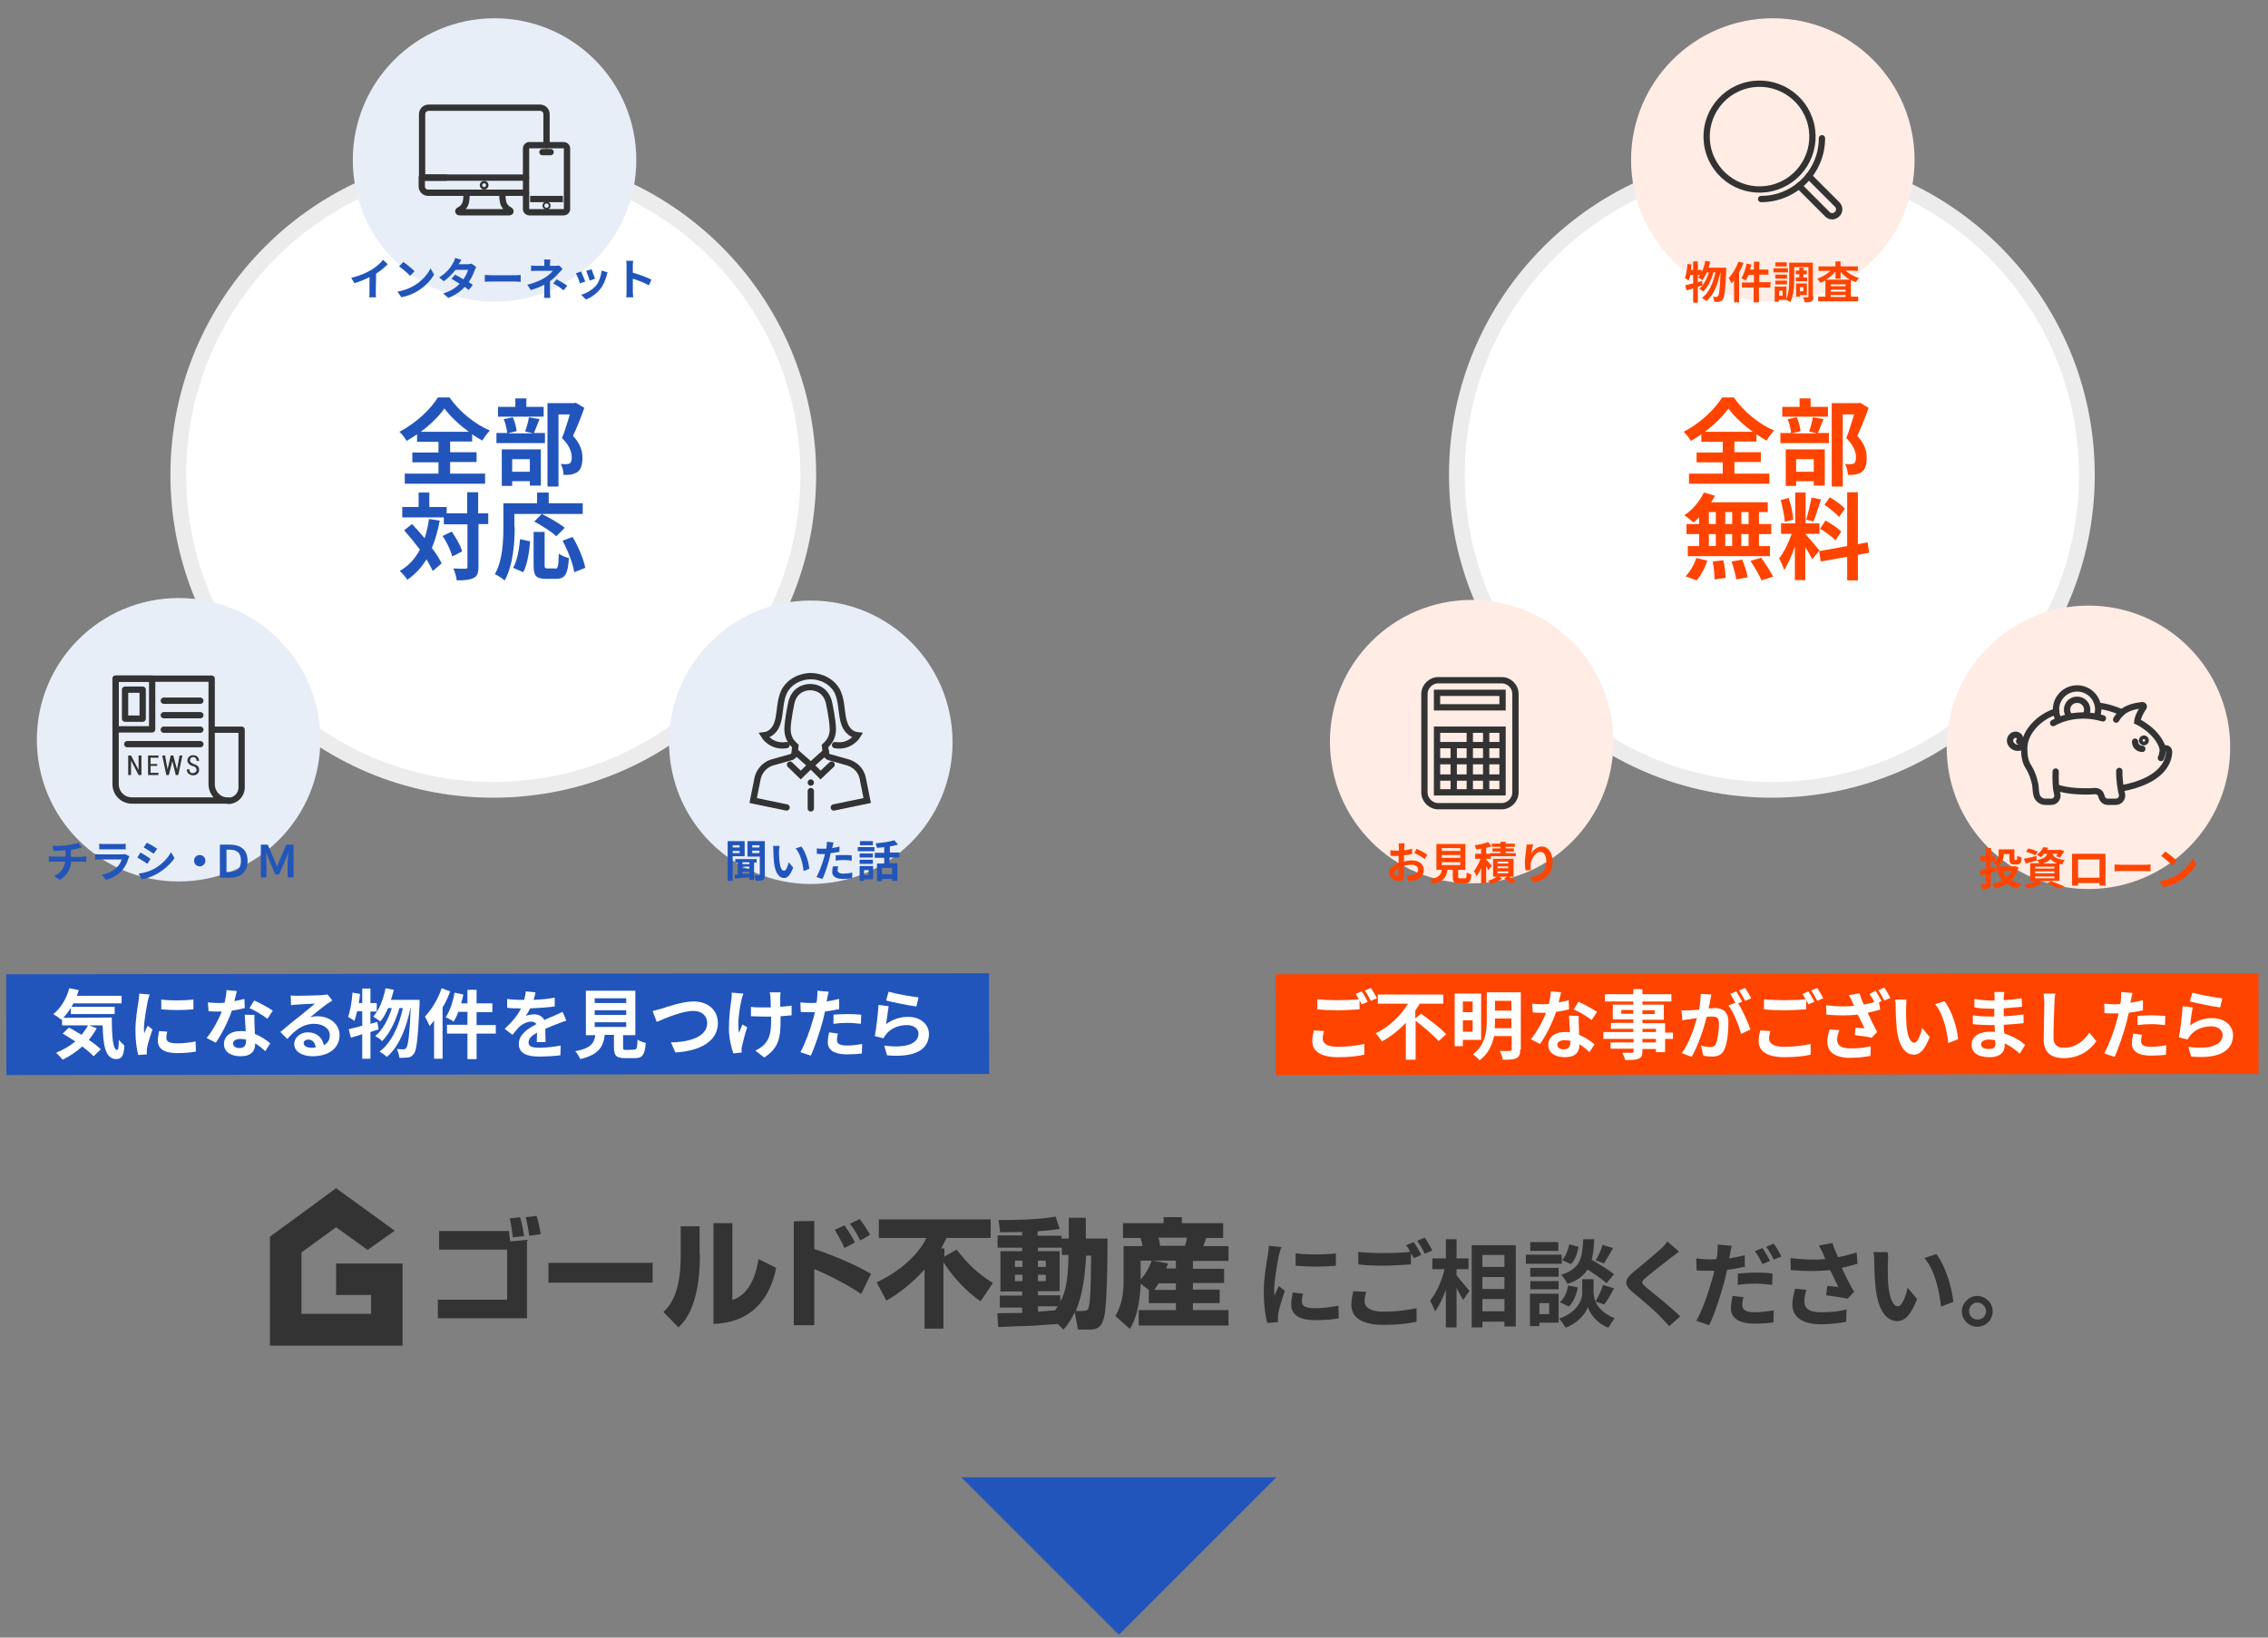 <?xml version="1.0" encoding="utf-8"?>
<!-- Generator: Adobe Illustrator 23.0.6, SVG Export Plug-In . SVG Version: 6.00 Build 0)  -->
<svg version="1.1" id="レイヤー_1" xmlns="http://www.w3.org/2000/svg" xmlns:xlink="http://www.w3.org/1999/xlink" x="0px"
	 y="0px" viewBox="0 0 720 520" style="enable-background:new 0 0 720 520;" xml:space="preserve">
<rect x="0" y="0" width="720" height="520" fill="#808080" stroke="none"/>
<style type="text/css">
	.st0{fill:#2255BB;}
	.st1{fill:#FF4400;}
	.st2{fill:#FFFFFF;stroke:#ECECEC;stroke-width:5;stroke-miterlimit:10;}
	.st3{fill:#E8EEF8;}
	.st4{fill:none;stroke:#333333;stroke-width:2;stroke-linecap:round;stroke-linejoin:round;stroke-miterlimit:10;}
	.st5{fill:none;stroke:#333333;stroke-width:2;stroke-miterlimit:10;}
	.st6{fill:#333333;}
	.st7{fill:none;stroke:#333333;stroke-width:2;stroke-linecap:round;stroke-miterlimit:10;}
	
		.st8{fill:none;stroke:#333333;stroke-width:2;stroke-linecap:round;stroke-linejoin:round;stroke-miterlimit:10;stroke-dasharray:1.000000e-02,5;}
	.st9{fill:#FFECE5;}
	.st10{fill:#FFFFFF;}
</style>
<rect x="2" y="309.2" transform="matrix(1 -1.091041e-03 1.091041e-03 1 -0.355 0.173)" class="st0" width="312" height="32"/>
<rect x="405" y="309.2" transform="matrix(1 -1.091041e-03 1.091041e-03 1 -0.354 0.612)" class="st1" width="312" height="32"/>
<circle class="st2" cx="156.6" cy="150.8" r="100"/>
<circle class="st3" cx="157" cy="50.8" r="45"/>
<g>
	<g>
		<path class="st4" d="M153.7,61.2h5.8c0,0-0.1,1.5,0.2,2.9c0.2,1.1,1,2.1,2.2,2.7l0,0c0.3,0.2,0.2,0.6-0.2,0.6h-7.9h-7.9
			c-0.4,0-0.6-0.4-0.2-0.6l0,0c1.2-0.6,2-1.6,2.2-2.7c0.3-1.4,0.2-2.9,0.2-2.9S153.7,61.2,153.7,61.2z"/>
		<path class="st4" d="M154.1,58.8c0,0.2-0.2,0.4-0.4,0.4s-0.4-0.2-0.4-0.4s0.2-0.4,0.4-0.4C153.9,58.4,154.1,58.6,154.1,58.8z"/>
		<path class="st4" d="M167,61.2h-19h-12.1c-1.1,0-2-0.9-2-2v-2.8h7.6"/>
		<path class="st4" d="M167,56.4h-33v-5.3V36.3c0-1.2,0.9-2.1,2.1-2.1h35.3c1.2,0,2.1,0.9,2.1,2.1v9.8"/>
	</g>
	<line id="XMLID_4_" class="st5" x1="178.7" y1="63.2" x2="168.3" y2="63.2"/>
	<path id="XMLID_3_" class="st5" d="M179,67.4h-11c-0.5,0-1-0.4-1-1v-10v-9.3c0-0.5,0.4-1,1-1h5.5h5.5c0.5,0,1,0.4,1,1v19.3
		C180,67,179.5,67.4,179,67.4z"/>
	<path id="XMLID_2_" class="st5" d="M173.8,65.3c0-0.2-0.2-0.3-0.3-0.3c-0.2,0-0.3,0.2-0.3,0.3s0.2,0.3,0.3,0.3
		C173.7,65.6,173.8,65.5,173.8,65.3z"/>
	<polyline id="XMLID_1_" class="st4" points="172.2,48.3 173.5,48.3 174.8,48.3 	"/>
</g>
<g>
	<path class="st0" d="M119.3,92.6c0,0.6,0,1.5,0.1,1.8h-2.2c0.1-0.3,0.1-1.2,0.1-1.8V88c-1.4,0.7-3.2,1.5-4.8,1.9l-1-1.7
		c2.5-0.5,4.8-1.6,6.4-2.5c1.4-0.9,2.9-2.1,3.7-3.2l1.5,1.4c-1.1,1.1-2.3,2.1-3.7,3L119.3,92.6L119.3,92.6z"/>
	<path class="st0" d="M131.6,90.6c2.4-1.4,4.2-3.6,5.1-5.4l1.1,2c-1.1,1.9-2.9,3.8-5.2,5.2c-1.4,0.9-3.2,1.6-5.2,2l-1.2-1.8
		C128.5,92.2,130.3,91.4,131.6,90.6z M131.6,86.1l-1.4,1.5c-0.7-0.8-2.5-2.3-3.5-3l1.3-1.4C129,83.8,130.8,85.3,131.6,86.1z"/>
	<path class="st0" d="M151.2,84.8c-0.2,0.3-0.3,0.6-0.5,1c-0.4,1.1-1,2.5-1.9,3.8c0.5,0.3,1,0.6,1.3,0.9l-1.3,1.6
		c-0.3-0.3-0.8-0.6-1.3-1c-1.2,1.4-2.9,2.6-5.2,3.5l-1.6-1.4c2.5-0.8,4.1-1.9,5.2-3.1c-1-0.6-1.9-1.2-2.6-1.6l1.2-1.3
		c0.7,0.4,1.7,0.9,2.6,1.5c0.7-1,1.2-2.1,1.5-3h-4c-1,1.3-2.3,2.6-3.7,3.6l-1.5-1.2c2.5-1.5,3.8-3.4,4.5-4.7c0.2-0.3,0.5-1,0.6-1.5
		l2,0.6c-0.3,0.5-0.7,1.1-0.9,1.4l0,0h2.9c0.4,0,0.9-0.1,1.2-0.2L151.2,84.8z"/>
	<path class="st0" d="M153.9,87.3c0.5,0,1.5,0.1,2.3,0.1h7.5c0.6,0,1.3-0.1,1.6-0.1v2.2c-0.3,0-1.1-0.1-1.6-0.1h-7.5
		c-0.8,0-1.7,0-2.3,0.1V87.3z"/>
	<path class="st0" d="M178.6,85.4c-0.3,0.4-0.8,0.8-1.1,1.2c-0.7,0.8-1.8,1.9-2.9,2.7c0,1.1,0,2.6,0,3.5c0,0.6,0.1,1.4,0.1,1.8h-2
		c0.1-0.4,0.1-1.2,0.1-1.8v-2.4c-1.3,0.7-2.8,1.3-4.3,1.7l-1.1-1.7c2.7-0.6,4.5-1.6,5.7-2.3c1.1-0.7,1.9-1.5,2.4-2.1h-5.1
		c-0.5,0-1.4,0-1.8,0.1v-1.8c0.5,0.1,1.3,0.1,1.8,0.1h2.4v-0.7c0-0.4,0-0.9-0.1-1.3h2c0,0.3-0.1,0.9-0.1,1.3v0.7h1.7
		c0.4,0,0.8,0,1.2-0.1L178.6,85.4z M176.7,88.7c1.3,0.7,2,1.1,3.4,2l-1.2,1.5c-1.2-1-2.1-1.6-3.3-2.2L176.7,88.7z"/>
	<path class="st0" d="M185.8,89.4l-1.7,0.6c-0.2-0.8-0.9-2.6-1.3-3.2l1.7-0.6C184.8,86.9,185.5,88.6,185.8,89.4z M192.9,86.5
		c-0.2,0.4-0.3,0.7-0.3,1c-0.4,1.4-1,2.9-1.9,4.1c-1.3,1.7-3.1,2.9-4.7,3.5l-1.5-1.5c1.5-0.4,3.5-1.5,4.7-2.9c1-1.2,1.6-3.1,1.8-4.8
		L192.9,86.5z M188.9,88.5l-1.7,0.6c-0.2-0.7-0.8-2.4-1.1-3.1l1.7-0.5C188,86.1,188.7,87.9,188.9,88.5z"/>
	<path class="st0" d="M206,90.6c-1.4-0.8-3.5-1.6-5.1-2.1v4c0,0.4,0.1,1.4,0.1,1.9h-2.2c0.1-0.5,0.1-1.4,0.1-1.9v-8
		c0-0.5,0-1.2-0.1-1.7h2.2c-0.1,0.5-0.1,1.1-0.1,1.7v2.1c1.9,0.5,4.6,1.5,5.9,2.2L206,90.6z"/>
</g>
<g>
	<circle class="st3" cx="56.7" cy="234.9" r="45"/>
	<path class="st4" d="M67.2,249v-6.1v-27.4H36.7V249c0,2.9,2.3,5.2,5.2,5.2h21.5h3.8h5.2C69.5,254.3,67.2,251.9,67.2,249z"/>
	<path class="st4" d="M67.2,231.7h9.5v18.4c0,2.3-1.9,4.2-4.2,4.2"/>
	<rect x="36.7" y="215.5" class="st4" width="11.6" height="16.1"/>
	<g>
		<line class="st4" x1="52" y1="231.7" x2="63.6" y2="231.7"/>
		<line class="st4" x1="52" y1="227.1" x2="63.6" y2="227.1"/>
		<line class="st4" x1="52" y1="222.5" x2="63.6" y2="222.5"/>
	</g>
	<line class="st4" x1="40.4" y1="236.3" x2="63.6" y2="236.3"/>
	<g>
		<path class="st6" d="M44.9,246.1H44l-2.4-4.6l0,0v4.6h-0.9v-6.2h0.9l2.4,4.6l0,0v-4.6h0.9V246.1z"/>
		<path class="st6" d="M49.9,243.2h-2.1v2.2h2.5v0.7H47v-6.2h3.3v0.7h-2.5v2h2.1V243.2z"/>
		<path class="st6" d="M56.2,244.3L56.2,244.3l0.8-4.4h0.9l-1.3,6.2h-0.8l-1.1-4.4l0,0l-1.1,4.4h-0.8l-1.3-6.2h0.9l0.8,4.4l0,0
			l1-4.4H55L56.2,244.3z"/>
		<path class="st6" d="M62.4,244.5c0-0.3-0.1-0.5-0.2-0.7c-0.2-0.2-0.4-0.4-0.9-0.5c-0.6-0.2-1-0.4-1.3-0.7s-0.5-0.7-0.5-1.1
			c0-0.5,0.2-0.9,0.5-1.2s0.8-0.5,1.3-0.5c0.6,0,1,0.2,1.4,0.5c0.3,0.4,0.5,0.8,0.5,1.3l0,0h-0.8c0-0.4-0.1-0.7-0.3-0.9
			s-0.4-0.3-0.8-0.3c-0.3,0-0.5,0.1-0.7,0.3s-0.3,0.4-0.3,0.7s0.1,0.5,0.3,0.7s0.5,0.3,0.9,0.5c0.6,0.2,1,0.4,1.3,0.7
			s0.4,0.7,0.4,1.2s-0.2,0.9-0.5,1.2s-0.8,0.5-1.4,0.5c-0.5,0-1-0.2-1.4-0.5s-0.6-0.8-0.6-1.4l0,0h0.8c0,0.4,0.1,0.7,0.3,0.9
			s0.5,0.3,0.8,0.3s0.6-0.1,0.8-0.3C62.3,245.1,62.4,244.8,62.4,244.5z"/>
	</g>
	<rect x="39.7" y="219" class="st4" width="5.6" height="9.2"/>
	<g>
		<path class="st0" d="M26.1,272c0.3,0,1-0.1,1.3-0.1v1.8c-0.4,0-0.9-0.1-1.2-0.1h-3.6c-0.2,2.4-1.2,4.3-3.6,5.8l-1.8-1.2
			c2.1-1,3.2-2.5,3.5-4.6h-3.9c-0.4,0-1,0-1.3,0.1v-1.8c0.4,0,0.9,0.1,1.3,0.1h4v-2c-1.3,0.1-2.8,0.2-3.8,0.2l-0.4-1.6
			c1.1,0,3.2,0,4.8-0.2c1.4-0.2,2.8-0.5,3.5-0.8l1.1,1.5c-0.5,0.1-0.8,0.2-1.1,0.3c-0.7,0.2-1.5,0.3-2.4,0.5v2.2h3.6V272z"/>
		<path class="st0" d="M41.1,271.9c-0.1,0.2-0.2,0.4-0.3,0.6c-0.4,1.4-1,2.7-2.1,3.9c-1.4,1.6-3.2,2.5-5,3l-1.4-1.6
			c2.1-0.4,3.8-1.4,4.9-2.5c0.8-0.8,1.2-1.6,1.4-2.4h-6.8c-0.3,0-1,0-1.6,0.1v-1.8c0.6,0.1,1.2,0.1,1.6,0.1h6.9c0.4,0,0.8-0.1,1-0.1
			L41.1,271.9z M31.5,267.9c0.4,0.1,1,0.1,1.5,0.1h5.4c0.4,0,1.1,0,1.5-0.1v1.8c-0.4,0-1,0-1.5,0H33c-0.4,0-1.1,0-1.5,0V267.9z"/>
		<path class="st0" d="M47.8,272.7l-1,1.6c-0.8-0.5-2.2-1.5-3.2-2l1-1.6C45.5,271.2,47.1,272.2,47.8,272.7z M48.9,275.9
			c2.4-1.3,4.3-3.3,5.4-5.3l1.1,1.9c-1.3,1.9-3.3,3.7-5.6,5c-1.4,0.8-3.4,1.5-4.7,1.7l-1.1-1.8C45.7,277.2,47.4,276.7,48.9,275.9z
			 M49.9,269.5l-1.1,1.6c-0.8-0.5-2.2-1.5-3.2-2l1-1.5C47.7,268.1,49.2,269,49.9,269.5z"/>
		<path class="st0" d="M63.4,271.5c1,0,1.8,0.8,1.8,1.8s-0.8,1.8-1.8,1.8s-1.8-0.8-1.8-1.8S62.4,271.5,63.4,271.5z"/>
		<path class="st0" d="M69.8,268.2h3.1c3.5,0,5.7,1.6,5.7,5.2c0,3.5-2.2,5.3-5.6,5.3h-3.2V268.2z M72.8,276.9c2.3,0,3.7-1,3.7-3.6
			s-1.4-3.5-3.7-3.5h-0.9v7.1H72.8z"/>
		<path class="st0" d="M82.7,268.2H85l2.1,4.9c0.2,0.6,0.5,1.3,0.8,2H88c0.3-0.7,0.5-1.4,0.8-2l2.1-4.9h2.3v10.4h-1.9v-4.3
			c0-1,0.1-2.5,0.3-3.5h-0.1l-1,2.5l-1.9,4.4h-1.2l-1.9-4.4l-1-2.5h-0.1c0.1,1,0.2,2.5,0.2,3.5v4.3h-1.8v-10.4H82.7z"/>
	</g>
</g>
<g>
	<circle class="st3" cx="257.4" cy="235.7" r="45"/>
	<g>
		<path class="st7" d="M264.7,256.4l10.6-2.2l-1.4-7c-0.3-1.5-1.1-2.9-2.4-3.9c-0.8-0.6-1.6-1-2.3-1.2l-6-1.7
			c-0.1,0-0.3-0.1-0.4-0.2c-0.3-0.2-0.5-0.6-0.6-0.9l-0.3-2.4c1.8-1.7,2.4-3.1,2.5-5.2c0-3.1-1.3-8.9-1.3-8.9
			c-1.4-4.9-5.9-4.6-5.9-4.6s-4.5-0.3-5.9,4.6c0,0-1.3,5.8-1.3,8.9c0.1,2.1,0.7,3.6,2.5,5.2l-0.3,2.4c0,0.4-0.3,0.7-0.6,0.9
			c-0.1,0.1-0.2,0.1-0.4,0.2l-6,1.7c-0.8,0.2-1.5,0.6-2.3,1.2c-1.2,1-2.1,2.4-2.4,3.9l-1.4,7l10.6,2.2"/>
		<polyline class="st4" points="262.2,238.7 257.4,243 252.5,238.7 		"/>
		<polyline class="st7" points="264,242.8 260.5,246.1 257.4,243 		"/>
		<polyline class="st7" points="250.8,242.8 254.2,246.1 257.4,243 		"/>
		<line class="st7" x1="257.4" y1="251.2" x2="257.4" y2="256.7"/>
		<line class="st8" x1="257.4" y1="248.5" x2="257.4" y2="245.7"/>
		<path class="st7" d="M257.4,214.7c3.5,0,7.1,1.9,8.6,5.2c0.6,1.4,0.9,3,1.1,4.6c0.3,2.2,0.4,4.3,1.4,6.3c0.8,1.4,2,2.5,3.8,2.7
			c0,0-2.3,3.9-7.2,3.1"/>
		<path class="st7" d="M257.4,214.7c-3.5,0-7.1,1.9-8.6,5.2c-0.6,1.4-0.9,3-1.1,4.6c-0.3,2.2-0.4,4.3-1.4,6.3
			c-0.8,1.4-2,2.5-3.8,2.7c0,0,2.3,3.9,7.2,3.1"/>
	</g>
	<g>
		<path class="st0" d="M232.6,272v7.7H231v-12.6h5.4v4.8h-3.8V272z M232.6,268.4v0.7h2.2v-0.7H232.6z M234.8,270.9v-0.7h-2.2v0.7
			H234.8z M239.4,273.8v5.6h-1.5v-0.8c-1.7,0.1-3.3,0.2-4.6,0.4l-0.1-1.2l1-0.1v-3.8h-0.8v-1.1h6.8v1.1h-0.8V273.8z M237.9,273.8
			h-2.2v0.6h2.2V273.8z M237.9,275.2h-2.2v0.6h2.2V275.2z M235.7,277.5c0.7,0,1.4-0.1,2.2-0.1v-0.6h-2.2V277.5z M242.8,277.8
			c0,0.8-0.1,1.3-0.6,1.6c-0.5,0.3-1.2,0.3-2.2,0.3c-0.1-0.5-0.3-1.2-0.5-1.7c0.6,0,1.2,0,1.4,0s0.3-0.1,0.3-0.3V272h-3.9v-4.9h5.5
			V277.8z M238.8,268.4v0.7h2.3v-0.7H238.8z M241.1,270.9v-0.8h-2.3v0.8H241.1z"/>
		<path class="st0" d="M247.3,270.2c0,0.9,0,1.9,0.1,2.9c0.2,2,0.6,3.4,1.5,3.4c0.7,0,1.2-1.6,1.5-2.7l1.4,1.7
			c-0.9,2.4-1.8,3.3-2.9,3.3c-1.5,0-2.8-1.4-3.2-5.1c-0.1-1.3-0.2-2.9-0.2-3.7c0-0.4,0-1-0.1-1.4h2.1
			C247.4,269,247.3,269.9,247.3,270.2z M256.9,275.9l-1.8,0.7c-0.2-2.2-1-5.5-2.5-7.2l1.8-0.6C255.7,270.5,256.8,273.8,256.9,275.9z
			"/>
		<path class="st0" d="M266.4,270.5c-0.8,0.2-1.8,0.3-2.7,0.4c-0.1,0.6-0.3,1.2-0.4,1.8c-0.5,1.9-1.4,4.8-2.2,6.4l-1.9-0.6
			c0.8-1.4,1.9-4.3,2.4-6.2c0.1-0.4,0.2-0.8,0.3-1.1c-0.3,0-0.6,0-0.9,0c-0.7,0-1.2,0-1.7-0.1v-1.7c0.7,0.1,1.2,0.1,1.8,0.1
			c0.4,0,0.8,0,1.2,0c0.1-0.3,0.1-0.6,0.1-0.8c0.1-0.5,0.1-1.1,0.1-1.4l2.1,0.2c-0.1,0.4-0.2,1-0.3,1.3l-0.1,0.5
			c0.8-0.1,1.6-0.3,2.3-0.5v1.7H266.4z M266.1,275.1c-0.1,0.4-0.2,0.9-0.2,1.2c0,0.6,0.4,1.1,1.8,1.1c0.9,0,1.9-0.1,2.9-0.3
			l-0.1,1.8c-0.8,0.1-1.7,0.2-2.8,0.2c-2.3,0-3.5-0.8-3.5-2.2c0-0.6,0.1-1.3,0.2-1.8L266.1,275.1z M265.3,271.6
			c0.8-0.1,1.8-0.1,2.7-0.1c0.8,0,1.6,0,2.4,0.1v1.7c-0.7-0.1-1.5-0.2-2.4-0.2c-1,0-1.8,0-2.7,0.2V271.6z"/>
		<path class="st0" d="M272.3,269h5.3v1.3h-5.3V269z M277.2,279.2h-2.9v0.5h-1.4V275h4.3L277.2,279.2L277.2,279.2z M277.1,272.3
			h-4.2V271h4.2V272.3z M272.9,273h4.2v1.3h-4.2V273z M277.1,268.4H273v-1.3h4.1V268.4z M274.3,276.3v1.6h1.5v-1.6H274.3z
			 M282.4,272.3v1.8h2.5v5.6h-1.7v-0.6H280v0.7h-1.6v-5.6h2.3v-1.8h-3v-1.6h3V269c-0.8,0.1-1.6,0.2-2.3,0.2c-0.1-0.4-0.3-1-0.4-1.4
			c2.1-0.2,4.5-0.5,5.9-1l1.2,1.4c-0.8,0.2-1.7,0.4-2.6,0.6v1.9h3v1.6L282.4,272.3L282.4,272.3z M283.2,275.6H280v2h3.2V275.6z"/>
	</g>
</g>
<g>
	<path class="st0" d="M142.9,150.4H154v3.2h-25.5v-3.2h10.7v-3.6h-8.3v-3.1h8.3v-3.4h-6.8v-2.4c-1.1,0.8-2.2,1.4-3.3,2.1
		c-0.5-0.8-1.4-2.1-2.3-2.9c5.1-2.6,10-7.2,12.2-10.9h3.7c3.2,4.6,8.1,8.5,12.8,10.5c-0.9,1-1.7,2.1-2.4,3.2c-1.1-0.6-2.2-1.3-3.2-2
		v2.3h-7v3.4h8.4v3.1h-8.4V150.4z M148.8,137.1c-3.1-2.3-6-5-7.7-7.4c-1.7,2.4-4.4,5.1-7.5,7.4H148.8z"/>
	<path class="st0" d="M171.3,133.1c-0.7,1.6-1.3,3.3-1.8,4.4h3.5v3.2h-15.4v-3.2h3.4c-0.1-1.2-0.5-3.1-1.1-4.4l2.9-0.6
		c0.6,1.3,1.1,3.1,1.2,4.4l-2.8,0.7h8l-2.5-0.6c0.5-1.3,1-3.1,1.2-4.5L171.3,133.1z M172.6,132.3h-14.5v-3.1h5.5v-2.7h3.5v2.7h5.5
		V132.3z M159.3,142.7h12.4v11.5h-3.5v-1.4h-5.6v1.5h-3.3L159.3,142.7L159.3,142.7z M162.6,145.8v4h5.6v-4H162.6z M185.5,129.5
		c-1,2.9-2.4,6.4-3.6,8.9c2.5,2.7,3,5,3,7c0,2.2-0.5,3.7-1.6,4.5c-0.6,0.4-1.3,0.6-2,0.8c-0.7,0.1-1.6,0.1-2.4,0.1
		c0-1-0.3-2.5-0.9-3.5c0.7,0.1,1.2,0.1,1.7,0.1c0.4,0,0.8-0.1,1.1-0.2c0.5-0.3,0.7-1,0.7-2c0-1.6-0.7-3.8-3.1-6.1
		c0.9-2.1,1.8-5.2,2.5-7.5h-3.6v22.9h-3.5V128h8.5l0.5-0.1L185.5,129.5z"/>
	<path class="st0" d="M139.6,165.3c-0.6,3.2-1.4,6.1-2.5,8.7c1.3,1.7,2.4,3.4,3.1,4.9l-2.8,2.4c-0.5-1.1-1.2-2.3-2-3.7
		c-1.6,2.6-3.6,4.8-6.1,6.5c-0.4-0.7-1.6-2.1-2.4-2.8c2.8-1.6,4.9-3.9,6.4-6.8c-1.6-2.1-3.4-4.3-5-6.1l2.5-2c1.3,1.4,2.7,2.9,4,4.5
		c0.6-1.9,1.1-3.9,1.4-6.1L139.6,165.3z M155.1,166.4h-3.2v13.5c0,2-0.4,3.1-1.5,3.6c-1.1,0.6-2.9,0.8-5.4,0.8
		c-0.1-1-0.6-2.8-1.1-3.8c1.7,0.1,3.3,0.1,3.8,0.1s0.7-0.1,0.7-0.6v-13.5h-7.5v-2.2h-13.2V161h5.2v-4.6h3.4v4.6h5.5v2h6.5v-6.7h3.5
		v6.7h3.2v3.4H155.1z M143.4,168.8c1.4,2,2.9,4.6,3.3,6.3l-3.1,1.6c-0.5-1.8-1.7-4.5-3.1-6.5L143.4,168.8z"/>
	<path class="st0" d="M163.4,167.4c0,4.8-0.5,12.2-3.2,16.9c-0.7-0.6-2.2-1.6-3.1-2c2.5-4.3,2.7-10.6,2.7-14.9v-7.6h10.7v-3.4h3.7
		v3.4H185v3.4h-21.7v4.2H163.4z M162.9,180.3c1.3-2.3,1.9-5.8,2.2-9.1l3.2,0.7c-0.3,3.5-0.9,7.4-2.2,9.8L162.9,180.3z M176.2,180.6
		c0.9,0,1.1-0.7,1.2-4.8c0.8,0.6,2.2,1.2,3.2,1.4c-0.3,5.1-1.2,6.6-4,6.6h-3.3c-3.2,0-3.9-1-3.9-4.4v-10.5h3.5v10.4
		c0,1.1,0.1,1.2,1,1.2h2.3V180.6z M176.6,170.3c-1.4-1.4-4.6-3.4-7-4.7l2.4-2.4c2.4,1.2,5.6,3,7.3,4.4L176.6,170.3z M181.8,170.5
		c1.8,3.1,3.5,7.1,4,9.8l-3.5,1.4c-0.4-2.7-2-6.8-3.7-10L181.8,170.5z"/>
</g>
<circle class="st2" cx="562.5" cy="150.8" r="100"/>
<circle class="st9" cx="562.8" cy="50.8" r="45"/>
<g>
	<path class="st1" d="M540.5,90.6c-0.5,0.1-1,0.3-1.5,0.5v5h-1.5v-4.5c-0.8,0.2-1.5,0.4-2.1,0.6l-0.4-1.6c0.7-0.2,1.6-0.4,2.5-0.6
		v-2.7h-0.9c-0.2,0.7-0.3,1.3-0.5,1.8c-0.3-0.2-0.9-0.6-1.2-0.8c0.4-1.1,0.7-2.9,0.8-4.5L537,84c-0.1,0.6-0.1,1.1-0.2,1.7h0.7V83
		h1.5v2.7h1.2v1.6H539v2.3l1.3-0.4L540.5,90.6z M548,85.1c0,0,0,0.6,0,0.8c-0.3,6.2-0.5,8.5-1.1,9.2c-0.3,0.5-0.6,0.6-1.1,0.7
		c-0.4,0.1-1,0.1-1.6,0c0-0.5-0.2-1.2-0.5-1.6c0.5,0.1,1,0.1,1.2,0.1s0.3-0.1,0.5-0.3c0.4-0.4,0.6-2.4,0.8-7.4h-0.1
		c-0.7,3.5-2.1,7.2-4.4,9c-0.3-0.3-0.9-0.7-1.4-1c2.2-1.6,3.6-4.8,4.3-8.1h-0.7c-0.6,2.3-1.8,4.8-3.2,6.1c-0.3-0.3-0.8-0.7-1.3-0.9
		c1.4-1.1,2.5-3.2,3.1-5.2h-0.7c-0.4,1-0.9,1.8-1.4,2.5c-0.3-0.3-0.9-0.7-1.3-0.9c1.1-1.2,1.9-3.2,2.3-5.3l1.5,0.3
		c-0.1,0.6-0.3,1.3-0.5,1.9h5.6V85.1z"/>
	<path class="st1" d="M553.5,83.5c-0.4,1-0.8,2-1.4,3V96h-1.6v-7c-0.3,0.4-0.6,0.7-0.8,1c-0.2-0.4-0.6-1.3-0.9-1.7
		c1.2-1.3,2.4-3.3,3.1-5.2L553.5,83.5z M562,91.3h-3.6V96h-1.7v-4.7H553v-1.6h3.8v-2.4h-1.7c-0.3,0.7-0.6,1.3-0.9,1.8
		c-0.3-0.2-1-0.6-1.4-0.8c0.8-1.1,1.3-2.9,1.7-4.6L556,84c-0.1,0.5-0.3,1.1-0.4,1.6h1.2v-2.5h1.7v2.5h2.9v1.6h-2.9v2.4h3.6L562,91.3
		L562,91.3z"/>
	<path class="st1" d="M567.6,86.5H563v-1.3h4.6V86.5z M575.7,94.1c0,0.8-0.1,1.3-0.6,1.6c-0.5,0.3-1.2,0.3-2.2,0.3
		c0-0.4-0.3-1.2-0.5-1.6c0.6,0,1.2,0,1.4,0s0.3-0.1,0.3-0.3v-9.3h-4.5v3.8c0,2.2-0.2,5.4-1.3,7.4c-0.2-0.3-0.8-0.6-1.2-0.8h-2.4v0.6
		h-1.3V91h3.7v3.9c0.8-1.8,0.9-4.4,0.9-6.3v-5.2h7.5v10.7H575.7z M567.3,88.5h-3.7v-1.3h3.7V88.5z M563.6,89.1h3.7v1.2h-3.7V89.1z
		 M567.2,84.6h-3.6v-1.3h3.6V84.6z M565.9,92.3h-1.1v1.6h1.1V92.3z M571.2,88.1v-1h-1.1v-1.2h1.1V85h1.3v0.9h1.1v1.2h-1.1v1h1.2v1.2
		h-3.6v-1.2H571.2z M571.4,93.7v0.5h-1.2V90h3.4v3.7H571.4z M571.4,91.2v1.3h1.1v-1.3H571.4z"/>
	<path class="st1" d="M585.9,85.9c1.1,1.1,2.7,1.9,4.3,2.4c-0.4,0.3-0.8,0.9-1.1,1.3c-0.5-0.2-1-0.4-1.5-0.7v5.3h2.3v1.5h-12.7v-1.5
		h2.3V89c-0.5,0.3-1,0.6-1.6,0.8c-0.2-0.4-0.7-1-1-1.3c1.5-0.5,3.1-1.4,4.2-2.5h-3.8v-1.4h5.4V83h1.6v1.6h5.5V86L585.9,85.9
		L585.9,85.9z M587.4,88.9c-1.2-0.7-2.3-1.6-3.1-2.6v2.2h-1.6v-2.3c-0.8,1-1.9,1.9-3,2.6h7.7V88.9z M585.9,90.3h-4.7v0.6h4.7V90.3z
		 M581.2,92.6h4.7V92h-4.7V92.6z M585.9,94.3v-0.6h-4.7v0.6H585.9z"/>
</g>
<g>
	
		<ellipse transform="matrix(0.973 -0.23 0.23 0.973 4.964 129.552)" class="st7" cx="558.7" cy="43.5" rx="16.8" ry="16.8"/>
	<path class="st7" d="M559.1,63.2c10.6,0,19.3-8.6,19.3-19.3"/>
	<path class="st7" d="M574.2,55.9l9,9c0.9,0.9,0.9,2.3,0,3.1l0,0c-0.9,0.9-2.3,0.9-3.1,0l-9-9"/>
</g>
<g>
	<circle class="st9" cx="663" cy="237.3" r="45"/>
	<g>
		<path class="st1" d="M632,277.1v3.4c0,0.8-0.2,1.2-0.6,1.5c-0.5,0.3-1.1,0.3-2.1,0.3c-0.1-0.4-0.3-1.1-0.5-1.5c0.5,0,1.1,0,1.3,0
			s0.3-0.1,0.3-0.3v-2.9c-0.5,0.2-1,0.3-1.5,0.5l-0.4-1.7c0.5-0.1,1.2-0.3,2-0.4v-2.6h-1.8v-1.5h1.8v-2.6h1.6v2.6h1.4v1.5H632v2.2
			l1.2-0.3l0.2,1.4L632,277.1z M640.8,275.5c-0.5,1.7-1.2,3-2.3,4c0.9,0.5,2,0.9,3.2,1.2c-0.4,0.4-0.8,1.1-1.1,1.5
			c-1.4-0.3-2.5-0.9-3.5-1.6c-1.1,0.7-2.4,1.2-3.8,1.6c-0.2-0.4-0.5-1.1-0.9-1.5c1.2-0.2,2.3-0.6,3.3-1.2c-0.7-0.7-1.2-1.6-1.7-2.5
			l1.2-0.4h-1.5v-1.5h0.3c-0.2-0.3-0.8-1-1.1-1.2c1.4-0.8,1.6-1.9,1.6-2.8v-1.4h5v3c0,0.4,0,0.4,0.2,0.4h0.4c0.2,0,0.3-0.2,0.3-1.4
			c0.3,0.2,0.9,0.5,1.4,0.6c-0.1,1.7-0.5,2.2-1.5,2.2h-0.9c-1.1,0-1.5-0.4-1.5-1.8v-1.5h-1.8c0,1.3-0.4,2.9-2,3.9h5.3l0.3-0.1
			L640.8,275.5z M635.7,276.6c0.4,0.7,0.9,1.4,1.5,1.9c0.6-0.5,1.1-1.2,1.5-1.9H635.7z"/>
		<path class="st1" d="M651.4,279.9c1.4,0.5,3,1.2,4,1.6l-1.9,0.7c-0.8-0.5-2.2-1.1-3.6-1.7l1.3-0.7H647l1.3,0.6
			c-1.2,0.8-3,1.4-4.4,1.8c-0.3-0.3-0.9-0.9-1.2-1.2c1.4-0.3,2.9-0.7,3.9-1.2h-2.1v-5.7h2.9c-0.2-0.3-0.4-0.7-0.7-1v0.1
			c-1.2,0.4-2.5,0.7-3.6,1l-0.6-1.5c1-0.2,2.5-0.5,4-0.9l0.1,1.3c2.2-0.4,3-1,3.3-2h-1c-0.3,0.4-0.7,0.8-1.1,1.1
			c-0.3-0.3-0.9-0.6-1.2-0.8c1-0.7,1.7-1.6,2.1-2.4l1.5,0.2c-0.1,0.2-0.2,0.5-0.4,0.7h4.1h0.3l1.1,0.3c-0.4,0.8-0.9,1.6-1.3,2.1
			l-1.3-0.4c0.2-0.2,0.4-0.5,0.5-0.8h-1.6c0.3,0.9,1.1,1.7,3.9,2c-0.3,0.3-0.7,1-0.8,1.4c-0.3-0.1-0.6-0.1-0.9-0.2v5.4h-2.4V279.9z
			 M646.1,271.6c-0.6-0.4-2-0.9-2.9-1.1l0.7-1.1c0.9,0.2,2.3,0.7,3,1L646.1,271.6z M646.1,275.8h6.1v-0.6h-6.1V275.8z M646.1,277.3
			h6.1v-0.6h-6.1V277.3z M646.1,278.9h6.1v-0.6h-6.1V278.9z M653.1,274.2c-1.1-0.4-1.7-0.9-2.1-1.5c-0.5,0.7-1.3,1.1-2.5,1.5H653.1z
			"/>
		<path class="st1" d="M668.4,279.3c0,0.5,0,1.9,0,1.9h-1.9v-0.8h-6.8v0.8h-1.9c0-0.1,0-1.3,0-2v-6.7c0-0.4,0-1,0-1.4
			c0.6,0,1.1,0,1.5,0h7.7c0.3,0,0.9,0,1.4,0c0,0.4,0,0.9,0,1.4V279.3z M659.7,272.9v5.8h6.8v-5.8H659.7z"/>
		<path class="st1" d="M671.3,274.5c0.5,0,1.5,0.1,2.3,0.1h7.5c0.6,0,1.3-0.1,1.6-0.1v2.2c-0.3,0-1.1-0.1-1.6-0.1h-7.5
			c-0.8,0-1.7,0-2.3,0.1V274.5z"/>
		<path class="st1" d="M691,277.9c2.4-1.4,4.2-3.6,5.1-5.4l1.1,2c-1.1,1.9-2.9,3.8-5.2,5.2c-1.4,0.9-3.2,1.6-5.2,2l-1.2-1.8
			C687.9,279.4,689.7,278.7,691,277.9z M691,273.3l-1.4,1.5c-0.7-0.8-2.5-2.3-3.5-3l1.3-1.4C688.4,271,690.2,272.5,691,273.3z"/>
	</g>
	<g>
		<path class="st7" d="M656.9,227.3c-0.4-0.5-0.7-1.2-0.7-1.9c0-1.8,1.4-3.2,3.2-3.2s3.2,1.4,3.2,3.2c0,0.5-0.1,1-0.4,1.5"/>
		<path class="st7" d="M652.8,225.9c-5.3,1.6-10.2,6.5-10.2,11.7c0,2.3,0.3,4.3,1.3,5.8c1.1,1.7,1.8,3.7,2.2,5.7
			c0.2,1.1,0.1,2.3,0.5,3.6c0.4,1.1,1.5,1.9,2.7,1.9h1.9c1.3,0,2.2-1.2,1.9-2.5c-0.5-1.8-0.6-4.3-0.5-7.1"/>
		<path class="st5" d="M673.1,250.4c14.1-2.5,15.5-9.3,15.5-11.8c0-0.5-0.5-1-1-1h-1c-1.8-5.6-8.1-8.5-8.1-8.5
			c0.2-1.6,1.3-3.5,2-4.5c0.2-0.3,0-0.7-0.4-0.7c-2.6,0.3-4.7,0.9-6.5,2.3c-1.8-0.8-4.9-1.9-7.6-2.1"/>
		<path class="st7" d="M652.7,250c3.8,1.4,9.1,1.3,9.3,1.3c1.1,0,2.1,0,3.1-0.1c0.9,0,1.7,0.5,1.9,1.3c0.1,0.3,0.2,0.5,0.3,0.8
			c0.3,0.8,1,1.3,1.9,1.3h2.5c1.3,0,2.3-1.3,1.9-2.6c-0.3-0.9-0.9-4.7-0.8-7.2"/>
		<path class="st5" d="M681.2,235.1c0-0.3-0.3-0.6-0.6-0.6s-0.6,0.3-0.6,0.6s0.3,0.6,0.6,0.6C680.9,235.7,681.2,235.4,681.2,235.1z"
			/>
		<path class="st7" d="M677.8,235.5c0,1.3,1,2.3,2.3,2.3"/>
		<path class="st7" d="M686.6,237.6c0,0,0.1,1.6-0.6,3.1"/>
		<path class="st7" d="M651.8,229.6c0,0,6.5-4.2,15.8-1.5"/>
		<path class="st7" d="M665.7,227.5c0.2-0.7,0.4-1.4,0.4-2.2c0-3.7-3-6.7-6.7-6.7s-6.7,3-6.7,6.7c0,1.2,0.3,2.3,0.9,3.3"/>
		<path class="st7" d="M673.6,226.3c0,0-1.1,0.9-1.8,2.2"/>
		<path class="st7" d="M642.6,236.5c-0.9,1.1-2.6,1.3-3.7,0.3c-0.9-0.8-1.1-2-0.3-2.9c0.6-0.7,1.6-0.8,2.3-0.2
			c0.5,0.5,0.5,1.3,0.1,1.7"/>
	</g>
</g>
<g>
	<circle class="st9" cx="467.2" cy="235.5" r="45"/>
	<g>
		<path class="st1" d="M445.5,273.6c0.9-0.2,1.9-0.4,2.7-0.4c2.1,0,3.8,1.1,3.8,3c0,1.6-0.9,2.9-3.1,3.4c-0.6,0.1-1.3,0.2-1.8,0.2
			l-0.6-1.8c0.6,0,1.2,0,1.7-0.1c1.1-0.2,2-0.8,2-1.8c0-0.9-0.8-1.5-2-1.5c-0.9,0-1.8,0.1-2.6,0.4c0,1.1,0.1,2.2,0.1,2.6
			c0,1.7-0.6,2.2-1.5,2.2c-1.4,0-3.3-1.2-3.3-2.6c0-1.2,1.4-2.5,3.1-3.2c0-0.3,0-0.6,0-1v-1.2c-0.3,0-0.5,0-0.7,0
			c-0.6,0-1.3,0-1.9-0.1V270c0.8,0.1,1.4,0.1,1.9,0.1c0.3,0,0.5,0,0.8,0c0-0.5,0-0.9,0-1.1c0-0.3-0.1-1-0.1-1.2h1.9
			c0,0.3-0.1,0.9-0.1,1.2c0,0.3,0,0.6,0,1c0.9-0.1,1.8-0.3,2.5-0.5v1.7c-0.8,0.2-1.7,0.3-2.6,0.4c0,0.4,0,0.8,0,1.2v0.8H445.5z
			 M444,277.5c0-0.4,0-1,0-1.7c-0.9,0.4-1.4,1-1.4,1.5c0,0.4,0.6,0.8,1,0.8C443.8,278.1,444,278,444,277.5z M449.7,269.5
			c1.1,0.5,2.7,1.4,3.4,1.9l-0.8,1.4c-0.7-0.6-2.5-1.6-3.3-2L449.7,269.5z"/>
		<path class="st1" d="M465,278.9c0.5,0,0.6-0.2,0.6-1.9c0.3,0.3,1.1,0.5,1.5,0.7c-0.2,2.2-0.6,2.8-2,2.8h-1.8
			c-1.7,0-2.1-0.5-2.1-2.1v-2.2h-1.7c-0.3,2.2-1.1,3.7-4.6,4.5c-0.2-0.4-0.6-1.1-0.9-1.5c2.9-0.5,3.5-1.5,3.7-3H456V268h9.2v8.2
			h-2.3v2.2c0,0.4,0.1,0.5,0.6,0.5H465z M457.7,270.2h5.9v-0.9h-5.9V270.2z M457.7,272.4h5.9v-0.9h-5.9V272.4z M457.7,274.7h5.9
			v-0.9h-5.9V274.7z"/>
		<path class="st1" d="M472.5,276.3c-0.2-0.3-0.4-0.8-0.7-1.3v5.5h-1.6v-4.9c-0.4,1-0.9,1.9-1.5,2.6c-0.2-0.5-0.5-1.2-0.8-1.6
			c0.8-0.9,1.6-2.5,2.1-3.9h-1.7v-1.6h1.9v-1.6c-0.5,0.1-1.1,0.2-1.6,0.2c-0.1-0.3-0.3-0.9-0.4-1.3c1.5-0.2,3.2-0.6,4.2-1l1.1,1.3
			c-0.5,0.2-1.1,0.4-1.7,0.5v1.9h1.3v-0.2h3.2v-0.5h-2.5v-1h2.5v-0.5h-2.7v-1h2.7v-0.6h1.7v0.6h2.9v1H478v0.5h2.6v1H478v0.5h3.2v1
			h-7.9v0.8h-1.4v0.4c0.4,0.4,1.5,1.5,1.7,1.8L472.5,276.3z M478.9,278.3c0.9,0.5,1.8,1.1,2.4,1.5l-1.5,0.8
			c-0.5-0.4-1.5-1.1-2.3-1.6l0.9-0.6h-2.5l0.9,0.6c-0.9,0.7-2.2,1.3-3.4,1.7c-0.3-0.3-0.7-0.7-1-1c1-0.3,2.1-0.8,2.8-1.3H474v-5.7
			h6.5v5.7h-1.6V278.3z M475.4,274.2h3.4v-0.6h-3.4V274.2z M475.4,275.7h3.4v-0.6h-3.4V275.7z M475.4,277.3h3.4v-0.6h-3.4V277.3z"/>
		<path class="st1" d="M486.7,268.1c-0.2,0.7-0.5,2.1-0.6,2.9c0.7-1.1,1.9-2.2,3.4-2.2c1.9,0,3.4,1.9,3.4,4.9c0,3.9-2.4,5.8-6.1,6.5
			l-1.1-1.6c3.1-0.5,5.2-1.5,5.2-4.8c0-2.1-0.7-3.3-1.9-3.3c-1.6,0-3.1,2.5-3.1,4.3c0,0.4,0,0.8,0.1,1.5l-1.7,0.1
			c-0.1-0.5-0.2-1.4-0.2-2.3c0-1.3,0.2-3,0.4-4.4c0.1-0.5,0.1-1.1,0.1-1.5L486.7,268.1z"/>
	</g>
	<g>
		<path class="st5" d="M476.7,216h-20.1c-2.4,0-4.4,2-4.4,4.4v31.2c0,2.4,2,4.4,4.4,4.4h20.1c2.4,0,4.4-2,4.4-4.4v-31.2
			C481.1,217.9,479.1,216,476.7,216z"/>
		<rect x="456.2" y="220" class="st5" width="20.8" height="4.6"/>
		<rect x="456.2" y="231.7" class="st5" width="20.8" height="19.9"/>
		<line class="st5" x1="461.5" y1="236.6" x2="461.5" y2="251.6"/>
		<line class="st5" x1="466.6" y1="231.7" x2="466.6" y2="251.8"/>
		<line class="st5" x1="471.8" y1="231.9" x2="471.8" y2="251.9"/>
		<line class="st5" x1="477.1" y1="236.6" x2="456.2" y2="236.6"/>
		<line class="st5" x1="477.1" y1="241.7" x2="456.2" y2="241.7"/>
		<line class="st5" x1="477.1" y1="246.9" x2="456.2" y2="246.9"/>
	</g>
</g>
<g>
	<path class="st1" d="M550.6,150.4h11.1v3.2h-25.5v-3.2h10.7v-3.6h-8.3v-3.1h8.3v-3.4h-6.8v-2.4c-1.1,0.8-2.2,1.4-3.3,2.1
		c-0.5-0.8-1.4-2.1-2.3-2.9c5.1-2.6,10-7.2,12.2-10.9h3.7c3.2,4.6,8.1,8.5,12.8,10.5c-0.9,1-1.7,2.1-2.4,3.2c-1.1-0.6-2.2-1.3-3.2-2
		v2.3h-7v3.4h8.4v3.1h-8.4V150.4z M556.4,137.1c-3.1-2.3-6-5-7.7-7.4c-1.7,2.4-4.4,5.1-7.5,7.4H556.4z"/>
	<path class="st1" d="M578.9,133.1c-0.7,1.6-1.3,3.3-1.8,4.4h3.5v3.2h-15.4v-3.2h3.4c-0.1-1.2-0.5-3.1-1.1-4.4l2.9-0.6
		c0.6,1.3,1.1,3.1,1.2,4.4l-2.8,0.7h8l-2.5-0.6c0.5-1.3,1-3.1,1.2-4.5L578.9,133.1z M580.3,132.3h-14.5v-3.1h5.5v-2.7h3.5v2.7h5.5
		V132.3z M566.9,142.7h12.4v11.5h-3.5v-1.4h-5.6v1.5h-3.3L566.9,142.7L566.9,142.7z M570.2,145.8v4h5.6v-4H570.2z M593.2,129.5
		c-1,2.9-2.4,6.4-3.6,8.9c2.5,2.7,3,5,3,7c0,2.2-0.5,3.7-1.6,4.5c-0.6,0.4-1.3,0.6-2,0.8c-0.7,0.1-1.6,0.1-2.4,0.1
		c0-1-0.3-2.5-0.9-3.5c0.7,0.1,1.2,0.1,1.7,0.1c0.4,0,0.8-0.1,1.1-0.2c0.5-0.3,0.7-1,0.7-2c0-1.6-0.7-3.8-3.1-6.1
		c0.9-2.1,1.8-5.2,2.5-7.5H585v22.9h-3.5V128h8.5l0.5-0.1L593.2,129.5z"/>
	<path class="st1" d="M539.4,164.3c-0.6,0.6-1.2,1.1-1.8,1.6c-0.7-0.6-2.1-1.8-2.9-2.3c2.5-1.6,4.9-4.4,6.2-7.2l3.5,1
		c-0.3,0.7-0.7,1.4-1.2,2.1h18v3.1h-2.8v3.8h3.9v3.2h-3.9v3.8h3.5v3.2h-26.1v-3.2h3.6v-3.8h-4v-3.2h4V164.3z M535.1,183
		c1.3-1.3,2.7-3.6,3.4-5.8l3.5,0.8c-0.7,2.3-2,4.7-3.4,6.3L535.1,183z M542.5,166.4h2.2v-3.8h-2.2V166.4z M542.5,173.4h2.2v-3.8
		h-2.2V173.4z M547.1,177.9c0.4,1.8,0.7,4.2,0.7,5.6l-3.5,0.5c0-1.4-0.2-3.9-0.6-5.7L547.1,177.9z M549.9,166.4v-3.8h-2.2v3.8H549.9
		z M547.7,169.6v3.8h2.2v-3.8H547.7z M553.1,177.7c0.7,1.8,1.5,4.1,1.7,5.6l-3.6,0.7c-0.2-1.4-0.9-3.9-1.5-5.7L553.1,177.7z
		 M555.1,162.6h-2.3v3.8h2.3V162.6z M555.1,169.6h-2.3v3.8h2.3V169.6z M559.1,177.1c1.3,1.8,3,4.4,3.8,6l-3.7,1.2
		c-0.6-1.6-2.2-4.2-3.5-6.2L559.1,177.1z"/>
	<path class="st1" d="M575.3,177.6c-0.5-1-1.3-2.5-2.2-3.9v10.5h-3.3v-10.6c-1,2.8-2.2,5.6-3.4,7.4c-0.3-1.1-1.1-2.7-1.6-3.7
		c1.5-1.8,3-5,4-7.8h-3.4v-3.3h4.5v-9.8h3.3v9.8h4.4v3.3h-4.4v0.2c0.9,0.9,3.7,4.2,4.4,5.1L575.3,177.6z M566.6,165.7
		c-0.1-1.8-0.7-4.7-1.3-6.9l2.5-0.7c0.8,2.2,1.4,5,1.5,6.9L566.6,165.7z M578.1,158.6c-0.8,2.4-1.7,5.3-2.4,7l-2.3-0.6
		c0.6-1.9,1.3-4.9,1.7-7L578.1,158.6z M589.8,176.2v8.1h-3.4v-7.5l-8.4,1.5l-0.5-3.3l8.9-1.6v-17.1h3.4v16.5l3.1-0.6l0.5,3.3
		L589.8,176.2z M579.5,165.3c1.7,0.9,4,2.4,5,3.5l-1.8,2.8c-1-1.1-3.2-2.7-4.9-3.7L579.5,165.3z M583.8,164.2
		c-0.9-1.2-3-2.8-4.6-3.9l1.7-2.4c1.7,1,3.8,2.5,4.8,3.6L583.8,164.2z"/>
</g>
<g>
	<path class="st10" d="M35.5,323.1c0,5.8,0.3,10.3,1.7,10.3c0.4,0,0.5-1.3,0.5-3.2c0.6,0.6,1.3,1.4,1.8,1.8c-0.2,3-0.7,4.3-2.6,4.3
		c-3.5,0-4.2-4.6-4.3-10.7H19.7v-2l-0.2,0.2c-0.6-0.5-1.9-1.4-2.6-1.8c2.4-1.8,4.2-4.9,5.1-8.2l3,0.6c-0.2,0.6-0.4,1.2-0.6,1.8h14.2
		v2.4H23.3c-0.2,0.4-0.4,0.8-0.6,1.1h13.7v2.3H22.5v-2c-0.7,1.2-1.6,2.3-2.4,3.2L35.5,323.1L35.5,323.1z M30.7,326.5
		c-0.7,1.3-1.6,2.6-2.5,3.7c1.5,1,2.9,2.1,3.8,3l-2.3,2.2c-0.8-0.9-2.1-2-3.6-3.1c-1.9,1.7-4,3.1-6.2,4.2c-0.5-0.6-1.5-1.7-2.1-2.2
		c2.2-0.9,4.3-2.1,6.1-3.6c-1.4-0.9-2.8-1.8-4-2.5l2-1.9c1.2,0.6,2.6,1.5,4,2.3c0.8-1,1.5-2,2.1-3.1L30.7,326.5z"/>
	<path class="st10" d="M47.5,315.8c-0.2,0.5-0.5,1.7-0.6,2.1c-0.3,1.6-1.2,6.3-1.2,8.7c0,0.5,0,1,0.1,1.5c0.3-0.8,0.7-1.6,1.1-2.4
		l1.5,1.2c-0.7,2-1.5,4.6-1.7,5.8c-0.1,0.3-0.1,0.9-0.1,1.1c0,0.3,0,0.6,0,1l-2.7,0.2c-0.5-1.7-0.9-4.6-0.9-7.8c0-3.6,0.7-7.6,1-9.4
		c0.1-0.7,0.2-1.6,0.2-2.3L47.5,315.8z M53.1,327.6c-0.2,0.8-0.3,1.3-0.3,2c0,1.1,0.9,1.7,3.3,1.7c2.1,0,3.9-0.2,6-0.6l0.1,3.2
		c-1.5,0.3-3.5,0.5-6.1,0.5c-4.1,0-6-1.5-6-3.9c0-1,0.2-2,0.4-3.1L53.1,327.6z M61.4,317.4v3.1c-2.9,0.3-7.2,0.3-10.2,0v-3.1
		C54.1,317.8,58.8,317.7,61.4,317.4z"/>
	<path class="st10" d="M77.7,320.1c-1.1,0.3-2.5,0.6-4.1,0.8c-1.1,3.3-3.2,7.5-5.1,10.2l-2.9-1.5c1.9-2.3,3.8-5.8,4.8-8.4
		c-0.4,0-0.8,0-1.2,0c-1,0-1.9,0-3-0.1l-0.2-2.8c1,0.1,2.3,0.2,3.2,0.2c0.7,0,1.4,0,2.1-0.1c0.3-1.3,0.6-2.8,0.6-4l3.3,0.3
		c-0.2,0.8-0.5,2-0.8,3.2c1.2-0.2,2.3-0.5,3.2-0.7L77.7,320.1z M80.8,322.3c-0.1,1,0,2,0,3c0,0.7,0.1,1.8,0.1,3c2,0.8,3.7,2,4.9,3
		l-1.6,2.5c-0.8-0.8-1.9-1.7-3.2-2.5v0.2c0,2.2-1.2,3.9-4.6,3.9c-3,0-5.3-1.3-5.3-3.9c0-2.3,1.9-4.1,5.3-4.1c0.6,0,1.1,0,1.6,0.1
		c-0.1-1.8-0.2-3.9-0.3-5.3L80.8,322.3L80.8,322.3z M78.2,330.1c-0.6-0.1-1.2-0.2-1.9-0.2c-1.4,0-2.3,0.6-2.3,1.4
		c0,0.9,0.7,1.5,2,1.5c1.6,0,2.1-0.9,2.1-2.2v-0.5H78.2z M84.9,323.5c-1.4-1.1-4.1-2.7-5.7-3.4l1.5-2.4c1.7,0.7,4.7,2.4,5.9,3.2
		L84.9,323.5z"/>
	<path class="st10" d="M105.5,317.7c-0.6,0.4-1.1,0.7-1.7,1.1c-1.3,0.9-3.8,3-5.3,4.2c0.8-0.2,1.5-0.3,2.2-0.3c4,0,7.1,2.5,7.1,6
		c0,3.7-2.9,6.7-8.6,6.7c-3.3,0-5.8-1.5-5.8-3.9c0-1.9,1.8-3.7,4.3-3.7c2.9,0,4.7,1.8,5.1,4.1c1.3-0.7,1.9-1.8,1.9-3.2
		c0-2.1-2.2-3.6-4.9-3.6c-3.6,0-6,1.9-8.6,4.8l-2.2-2.2c1.7-1.4,4.5-3.8,6-4.9c1.3-1.1,3.8-3.1,5-4.1c-1.2,0-4.5,0.2-5.7,0.3
		c-0.6,0-1.4,0.1-1.9,0.2l-0.1-3.1c0.7,0.1,1.5,0.1,2.2,0.1c1.2,0,6.3-0.1,7.7-0.2c1-0.1,1.5-0.2,1.8-0.2L105.5,317.7z M100.2,332.6
		c-0.1-1.5-1-2.5-2.3-2.5c-0.9,0-1.5,0.5-1.5,1.1c0,0.9,1,1.5,2.4,1.5C99.3,332.7,99.7,332.7,100.2,332.6z"/>
	<path class="st10" d="M120.2,326.9c-0.9,0.2-1.7,0.5-2.6,0.8v8.5H115v-7.8c-1.3,0.4-2.5,0.8-3.6,1.1l-0.7-2.7
		c1.2-0.3,2.7-0.6,4.3-1.1v-4.6h-1.6c-0.3,1.2-0.6,2.2-0.9,3.1c-0.4-0.4-1.5-1-2-1.3c0.7-1.9,1.2-4.9,1.4-7.7l2.4,0.4
		c-0.1,1-0.2,1.9-0.4,2.9h1.1v-4.6h2.6v4.6h2v2.7h-2v3.9l2.2-0.6L120.2,326.9z M133.2,317.5c0,0,0,1,0,1.3
		c-0.5,10.7-0.9,14.6-1.8,15.8c-0.6,0.8-1.1,1.1-1.9,1.2c-0.7,0.1-1.7,0.1-2.7,0.1c-0.1-0.8-0.4-2-0.8-2.8c0.9,0.1,1.7,0.1,2.1,0.1
		c0.4,0,0.6-0.1,0.9-0.5c0.6-0.8,1-4,1.4-12.6h-0.1c-1.2,6-3.6,12.3-7.5,15.5c-0.6-0.6-1.5-1.2-2.3-1.7c3.8-2.8,6.2-8.2,7.4-13.8
		h-1.1c-1.1,3.9-3.1,8.2-5.5,10.5c-0.5-0.6-1.4-1.2-2.2-1.6c2.4-1.9,4.2-5.4,5.3-8.9h-1.2c-0.7,1.7-1.5,3.1-2.5,4.3
		c-0.5-0.5-1.6-1.2-2.2-1.6c1.9-2.1,3.2-5.5,3.9-9l2.6,0.5c-0.2,1.1-0.6,2.2-0.9,3.2H133.2z"/>
	<path class="st10" d="M142.9,314.8c-0.6,1.7-1.4,3.5-2.4,5.1v16.3h-2.7v-12.1c-0.5,0.6-1,1.2-1.4,1.7c-0.3-0.7-1.1-2.3-1.5-3
		c2.1-2.2,4.2-5.6,5.3-9L142.9,314.8z M157.4,328.2h-6.1v8.1h-2.9v-8.1h-6.5v-2.8h6.5v-4.1h-2.9c-0.4,1.2-1,2.3-1.5,3.1
		c-0.5-0.4-1.8-1.1-2.5-1.4c1.3-1.9,2.3-4.9,2.8-7.8l2.8,0.6c-0.2,0.9-0.4,1.8-0.7,2.8h2v-4.3h2.9v4.3h5v2.8h-5v4.1h6.1L157.4,328.2
		L157.4,328.2z"/>
	<path class="st10" d="M170.4,330.7c0-0.7,0.1-1.8,0.1-2.8c-1.8,1-2.7,1.9-2.7,3.1c0,1.3,1.1,1.7,3.5,1.7c2,0,4.7-0.3,6.7-0.7
		l-0.1,3.1c-1.6,0.2-4.5,0.4-6.7,0.4c-3.7,0-6.5-0.9-6.5-4c0-3,2.9-4.9,5.6-6.3c-0.4-0.6-1-0.8-1.7-0.8c-1.3,0-2.8,0.8-3.7,1.6
		c-0.7,0.7-1.4,1.6-2.2,2.6l-2.5-1.9c2.5-2.3,4.2-4.4,5.2-6.5H165c-1,0-2.7,0-4-0.2v-2.8c1.2,0.2,3,0.3,4.2,0.3h1.2
		c0.3-1.1,0.5-2,0.5-2.7l3.1,0.3c-0.1,0.6-0.3,1.4-0.6,2.4c2.2-0.1,4.6-0.3,6.7-0.7v2.8c-2.3,0.3-5.2,0.5-7.8,0.6
		c-0.4,0.8-0.9,1.7-1.4,2.4c0.6-0.3,1.9-0.5,2.7-0.5c1.4,0,2.6,0.6,3.2,1.8c1.2-0.6,2.2-1,3.2-1.4c0.9-0.4,1.8-0.8,2.6-1.2l1.2,2.8
		c-0.8,0.2-2,0.7-2.8,1c-1.1,0.4-2.4,0.9-3.9,1.6c0,1.3,0.1,3.1,0.1,4.2h-2.8V330.7z"/>
	<path class="st10" d="M201.3,333.3c0.8,0,1-0.4,1.1-3.2c0.6,0.5,1.9,0.9,2.6,1.1c-0.3,3.8-1.1,4.8-3.4,4.8h-3.2
		c-2.9,0-3.5-0.9-3.5-3.6v-3.8H192c-0.5,3.8-1.9,6.3-7.8,7.7c-0.3-0.8-1-1.9-1.6-2.5c4.9-0.9,6-2.5,6.4-5.1h-3v-14.1h15.7v14.1h-3.9
		v3.8c0,0.8,0.1,0.9,1.1,0.9L201.3,333.3L201.3,333.3z M188.8,318.5h10V317h-10V318.5z M188.8,322.3h10v-1.5h-10V322.3z
		 M188.8,326.1h10v-1.5h-10V326.1z"/>
	<path class="st10" d="M210,320.3c1.8-0.6,6.7-2.3,10.2-2.3c4.3,0,7.7,2.5,7.7,6.9c0,5.4-5.1,8.8-13.5,9.3L213,331
		c6.4-0.1,11.5-2,11.5-6.1c0-2.2-1.5-3.9-4.4-3.9c-3.5,0-9.1,2.4-11.6,3.5l-1.3-3.4C207.9,320.8,209.1,320.5,210,320.3z"/>
	<path class="st10" d="M236,315.5c-0.2,0.6-0.5,1.4-0.6,1.9c-0.6,2.6-1.4,7.6-0.8,10.6c0.3-0.7,0.7-1.9,1.1-2.7l1.5,0.9
		c-0.7,2.1-1.3,4.5-1.6,5.8c-0.1,0.4-0.2,0.9-0.2,1.2c0,0.2,0,0.6,0.1,1l-2.7,0.3c-0.5-1.4-1.4-4.8-1.4-7.7c0-3.9,0.5-7.6,0.8-9.5
		c0.1-0.7,0.1-1.5,0.1-2.1L236,315.5z M251.3,322.4c-1,0.1-2.2,0.2-3.5,0.3v1c0,5.6-0.4,9-5.2,12.1l-2.8-2.2
		c0.9-0.4,2.1-1.2,2.8-1.9c1.8-1.9,2.2-4,2.2-8v-0.9c-0.9,0-1.8,0-2.7,0c-1,0-2.5-0.1-3.7-0.1v-3c1.2,0.2,2.3,0.2,3.6,0.2
		c0.9,0,1.8,0,2.7,0c0-1.3-0.1-2.5-0.1-3.2c0-0.5-0.1-1.2-0.3-1.6h3.5c-0.1,0.5-0.1,1.1-0.1,1.6s0,1.8,0,3c1.3-0.1,2.6-0.2,3.6-0.4
		V322.4z"/>
	<path class="st10" d="M266.5,320.4c-1.4,0.3-3,0.6-4.6,0.8c-0.2,1-0.5,2.1-0.7,3c-0.9,3.3-2.5,8.2-3.8,11l-3.3-1.1
		c1.4-2.4,3.2-7.4,4.1-10.7c0.2-0.6,0.3-1.3,0.5-2c-0.6,0-1.1,0-1.6,0c-1.2,0-2,0-2.9-0.1l-0.1-3c1.2,0.1,2,0.2,3,0.2
		c0.7,0,1.4,0,2.1-0.1c0.1-0.5,0.2-1,0.2-1.4c0.1-0.9,0.1-1.8,0.1-2.4l3.6,0.3c-0.2,0.6-0.4,1.7-0.5,2.2l-0.2,0.9
		c1.3-0.2,2.7-0.5,4-0.8v3.2H266.5z M266,328.2c-0.2,0.7-0.3,1.5-0.3,2c0,1,0.6,1.8,3.1,1.8c1.6,0,3.2-0.2,4.9-0.5l-0.1,3
		c-1.3,0.2-3,0.3-4.8,0.3c-4,0-6-1.4-6-3.8c0-1.1,0.2-2.2,0.4-3.2L266,328.2z M264.6,322.2c1.3-0.1,3-0.2,4.6-0.2
		c1.3,0,2.8,0.1,4.2,0.2l-0.1,2.9c-1.2-0.1-2.6-0.3-4.1-0.3c-1.7,0-3.1,0.1-4.6,0.3V322.2z"/>
	<path class="st10" d="M281.3,325.2c2.2-1.6,4.5-2.3,7-2.3c4.2,0,6.6,2.6,6.6,5.4c0,4.3-3.4,7.7-13.3,6.8l-0.9-3.1
		c7.1,1,10.9-0.7,10.9-3.8c0-1.5-1.5-2.7-3.6-2.7c-2.7,0-5.1,1-6.6,2.8c-0.4,0.5-0.7,0.9-0.9,1.4l-2.8-0.7c0.5-2.3,1-7,1.2-9.9
		l3.2,0.4C281.9,321,281.5,323.8,281.3,325.2z M282.1,314.9c2.3,0.7,7.4,1.6,9.5,1.8l-0.7,2.9c-2.4-0.3-7.7-1.4-9.6-1.9L282.1,314.9
		z"/>
</g>
<g>
	<path class="st10" d="M420.3,327.4c-0.2,0.9-0.4,1.6-0.4,2.4c0,1.5,1.4,2.6,4.8,2.6c3.2,0,6.2-0.4,8.4-0.9v3.4
		c-2.1,0.5-4.9,0.8-8.3,0.8c-5.4,0-8.2-1.8-8.2-5.1c0-1.4,0.3-2.5,0.5-3.4L420.3,327.4z M432.3,314.8c0.6,0.9,1.5,2.4,1.9,3.3
		l-1.9,0.8c-0.2-0.4-0.4-0.8-0.7-1.3v2.9c-1.7,0.1-4.6,0.3-6.9,0.3c-2.5,0-4.6-0.1-6.5-0.3v-3.2c1.8,0.2,4,0.3,6.5,0.3
		c2.3,0,4.9-0.1,6.7-0.3c-0.3-0.6-0.7-1.2-1-1.7L432.3,314.8z M435.2,313.7c0.6,0.9,1.5,2.4,1.9,3.3l-1.9,0.8
		c-0.5-1-1.3-2.4-1.9-3.3L435.2,313.7z"/>
	<path class="st10" d="M451.1,321.9c2.6,1.8,6.3,4.6,8,6.5l-2.4,2.2c-1.5-1.8-4.8-4.5-7.3-6.5v12.4h-3.1v-11.7
		c-2.2,2.3-4.8,4.4-7.6,5.9c-0.5-0.8-1.3-1.9-2-2.6c4.4-2,8.1-5.8,10.3-9.4h-9.6v-2.9h20.8v2.9h-7.5c-0.4,0.7-0.9,1.5-1.4,2.2v2.5
		L451.1,321.9z"/>
	<path class="st10" d="M464.4,330.1v2.1h-2.6v-16.7h8.4v14.7h-5.8V330.1z M464.4,318v3.4h3.1V318H464.4z M467.5,327.5V324h-3.1v3.6
		h3.1V327.5z M482.6,333.3c0,1.5-0.3,2.3-1.2,2.7c-1,0.5-2.3,0.5-4.3,0.5c-0.1-0.8-0.6-2-1-2.8c1.3,0.1,2.8,0,3.2,0
		c0.4,0,0.6-0.1,0.6-0.6V329h-5.6c-0.6,2.9-1.9,5.7-4.6,7.7c-0.4-0.6-1.5-1.5-2.1-1.9c4-3,4.4-7.4,4.4-11.1v-8.6h10.8v18.2H482.6z
		 M479.8,326.5v-3.1h-5.2v0.4c0,0.9,0,1.8-0.1,2.7H479.8z M474.6,317.8v3.1h5.2v-3.1H474.6z"/>
	<path class="st10" d="M498.1,320.5c-1.1,0.3-2.5,0.6-4.1,0.8c-1.1,3.3-3.2,7.5-5.1,10.2L486,330c1.9-2.3,3.8-5.8,4.8-8.4
		c-0.4,0-0.8,0-1.2,0c-1,0-1.9,0-3-0.1l-0.2-2.8c1,0.1,2.3,0.2,3.2,0.2c0.7,0,1.4,0,2.1-0.1c0.3-1.3,0.6-2.8,0.6-4l3.3,0.3
		c-0.2,0.8-0.5,2-0.8,3.2c1.2-0.2,2.3-0.5,3.2-0.7L498.1,320.5z M501.2,322.6c-0.1,1,0,2,0,3c0,0.7,0.1,1.8,0.1,3c2,0.8,3.7,2,4.9,3
		l-1.6,2.5c-0.8-0.8-1.9-1.7-3.2-2.5v0.2c0,2.2-1.2,3.9-4.6,3.9c-3,0-5.3-1.3-5.3-3.9c0-2.3,1.9-4.1,5.3-4.1c0.6,0,1.1,0,1.6,0.1
		c-0.1-1.8-0.2-3.9-0.3-5.3L501.2,322.6L501.2,322.6z M498.6,330.5c-0.6-0.1-1.2-0.2-1.9-0.2c-1.4,0-2.3,0.6-2.3,1.4
		c0,0.9,0.7,1.5,2,1.5c1.6,0,2.1-0.9,2.1-2.2L498.6,330.5L498.6,330.5z M505.3,323.9c-1.4-1.1-4.1-2.7-5.7-3.4l1.5-2.4
		c1.7,0.7,4.7,2.4,5.9,3.2L505.3,323.9z"/>
	<path class="st10" d="M531.1,329.9h-2.5v4.2h-2.9v-1h-4.3v0.7c0,1.4-0.3,2-1.3,2.4c-0.9,0.4-2.2,0.4-4.2,0.4
		c-0.1-0.7-0.6-1.7-0.9-2.3c1.2,0,2.6,0,3,0c0.5,0,0.6-0.2,0.6-0.6V333h-7.3v-2h7.3v-1.1H509v-2.2h9.5v-1h-7.1v-1.9h7.1v-1.1H512
		V319h6.5v-1h-9v-2.3h9v-1.6h2.9v1.6h9.2v2.3h-9.2v1h6.8v4.8h-6.8v1.1h7.2v3h2.5L531.1,329.9L531.1,329.9z M518.5,321.9v-1.2h-3.8
		v1.2H518.5z M521.4,320.8v1.2h3.9v-1.2H521.4z M521.4,327.7h4.3v-1h-4.3V327.7z M525.7,329.9h-4.3v1.1h4.3V329.9z"/>
	<path class="st10" d="M543.3,315.8c-0.1,0.6-0.3,1.4-0.4,2c-0.1,0.7-0.3,1.6-0.5,2.4c0.8,0,1.5-0.1,2-0.1c2.5,0,4.3,1.1,4.3,4.5
		c0,2.8-0.3,6.6-1.3,8.7c-0.8,1.7-2.1,2.2-3.9,2.2c-0.9,0-2-0.1-2.8-0.3L540,332c0.9,0.3,2.3,0.5,2.9,0.5c0.8,0,1.4-0.2,1.8-1
		c0.6-1.3,1-4.2,1-6.5c0-1.9-0.8-2.2-2.3-2.2c-0.4,0-1,0-1.6,0.1c-0.9,3.6-2.7,9.2-4.8,12.7l-3.1-1.2c2.3-3.1,3.9-7.9,4.8-11.1
		c-0.8,0.1-1.6,0.2-2,0.3c-0.7,0.1-1.9,0.2-2.6,0.4l-0.3-3.2c0.9,0.1,1.7,0,2.5,0c0.7,0,1.9-0.1,3.1-0.2c0.3-1.8,0.5-3.6,0.5-5
		L543.3,315.8z M551.8,318.6c1.4,2.2,3.2,6.2,3.9,8.3l-3,1.4c-0.6-2.6-2.3-6.8-4-9l2.2-0.9c-0.5-0.9-1.1-2.1-1.6-2.8l1.9-0.8
		c0.6,0.9,1.4,2.4,1.9,3.3L551.8,318.6z M554,317.8c-0.5-1-1.3-2.4-1.9-3.3l1.9-0.8c0.6,0.9,1.5,2.4,1.9,3.3L554,317.8z"/>
	<path class="st10" d="M562,327.4c-0.2,0.9-0.4,1.6-0.4,2.4c0,1.5,1.4,2.6,4.8,2.6c3.2,0,6.2-0.4,8.4-0.9v3.4
		c-2.1,0.5-4.9,0.8-8.3,0.8c-5.4,0-8.2-1.8-8.2-5.1c0-1.4,0.3-2.5,0.5-3.4L562,327.4z M574.1,314.8c0.6,0.9,1.5,2.4,1.9,3.3
		l-1.9,0.8c-0.2-0.4-0.4-0.8-0.7-1.3v2.9c-1.7,0.1-4.6,0.3-6.9,0.3c-2.5,0-4.6-0.1-6.5-0.3v-3.2c1.8,0.2,4,0.3,6.5,0.3
		c2.3,0,4.9-0.1,6.7-0.3c-0.3-0.6-0.7-1.2-1-1.7L574.1,314.8z M576.9,313.7c0.6,0.9,1.5,2.4,1.9,3.3l-1.9,0.8
		c-0.5-1-1.3-2.4-1.9-3.3L576.9,313.7z"/>
	<path class="st10" d="M595.4,314.6c0.6,0.9,1.5,2.4,1.9,3.3l-0.8,0.4l0.4,2.3c-1.2,0.3-2.6,0.7-4,1c0.9,1.9,2,4.2,3,6.1l-1.7,1.8
		c-1.3-0.3-3.6-0.6-5.4-0.8l0.3-2.4c0.8,0.1,2.1,0.2,2.8,0.2c-0.6-1.2-1.4-2.8-2.1-4.3c-2.9,0.3-6.3,0.3-10,0l-0.1-3
		c3.4,0.4,6.4,0.5,8.9,0.2l-0.5-1.1c-0.4-1-0.6-1.4-1.2-2.3l3.4-0.6c0.4,1.2,0.8,2.4,1.4,3.6c1.2-0.2,2.3-0.5,3.3-0.8
		c-0.4-0.9-1-1.9-1.5-2.6L595.4,314.6z M583.9,327.1c-0.3,0.8-0.7,2.2-0.7,2.9c0,1.7,0.9,2.9,4.2,2.9s4.8-0.3,6.5-0.7l-0.1,3.1
		c-1.3,0.2-3.3,0.6-6.4,0.6c-4.8,0-7.3-1.8-7.3-5.1c0-1.1,0.3-2.5,0.7-3.9L583.9,327.1z M598.2,313.6c0.6,0.9,1.5,2.4,1.9,3.3
		l-1.9,0.8c-0.5-1-1.3-2.4-1.9-3.3L598.2,313.6z"/>
	<path class="st10" d="M605.1,320.3c0,1.5,0,3.3,0.1,5c0.3,3.4,1.1,5.8,2.5,5.8c1.1,0,2.1-2.8,2.5-4.7l2.4,2.9
		c-1.6,4.1-3.1,5.6-5,5.6c-2.6,0-4.9-2.4-5.5-8.7c-0.2-2.2-0.3-4.9-0.3-6.4c0-0.7,0-1.7-0.2-2.4h3.6
		C605.2,318.2,605.1,319.6,605.1,320.3z M621.6,330l-3.1,1.2c-0.4-3.8-1.6-9.4-4.2-12.3l3-1C619.5,320.7,621.4,326.4,621.6,330z"/>
	<path class="st10" d="M641.2,334.6c-1.3-1.2-2.9-2.4-4.8-3.3c0,0.3,0,0.6,0,0.8c0,2-1.5,3.6-4.7,3.6c-3.8,0-5.8-1.4-5.8-4
		c0-2.4,2.2-4.1,5.9-4.1c0.5,0,1,0,1.5,0.1c0-0.7-0.1-1.5-0.1-2.2H632c-1.4,0-4.1-0.1-5.7-0.3v-2.8c1.4,0.3,4.5,0.4,5.7,0.4h1.1
		v-2.5H632c-1.5,0-3.8-0.1-5.2-0.4v-2.7c1.5,0.3,3.7,0.5,5.2,0.5h1.2v-1.1c0-0.4,0-1.2-0.1-1.6h3.2c-0.1,0.5-0.1,1.1-0.2,1.7v0.9
		c1.8-0.1,3.6-0.3,5.7-0.6l0.1,2.7c-1.6,0.1-3.5,0.3-5.8,0.5v2.5c2.4-0.1,4.4-0.3,6.3-0.6v2.8c-2.1,0.2-4,0.4-6.3,0.5
		c0,0.9,0.1,1.8,0.2,2.8c3,0.9,5.3,2.4,6.6,3.6L641.2,334.6z M633.4,330.3c-0.6-0.1-1.3-0.2-1.9-0.2c-1.7,0-2.6,0.6-2.6,1.5
		s0.8,1.5,2.5,1.5c1.3,0,2.1-0.4,2.1-1.8C633.4,331.1,633.4,330.7,633.4,330.3z"/>
	<path class="st10" d="M652.5,315.5c-0.2,1-0.3,2.2-0.3,3.2c-0.1,2.5-0.3,7.9-0.3,10.8c0,2.4,1.4,3.2,3.3,3.2c3.9,0,6.4-2.3,8.1-4.8
		l2.2,2.7c-1.5,2.3-4.9,5.4-10.3,5.4c-3.9,0-6.4-1.7-6.4-5.8c0-3.2,0.2-9.4,0.2-11.5c0-1.1-0.1-2.3-0.3-3.2L652.5,315.5z"/>
	<path class="st10" d="M680.4,320.8c-1.4,0.3-3,0.6-4.6,0.8c-0.2,1-0.5,2.1-0.7,3c-0.9,3.3-2.5,8.2-3.8,11l-3.3-1.1
		c1.4-2.4,3.2-7.4,4.1-10.7c0.2-0.6,0.3-1.3,0.5-2c-0.6,0-1.1,0-1.6,0c-1.2,0-2,0-2.9-0.1l-0.1-3c1.2,0.1,2,0.2,3,0.2
		c0.7,0,1.4,0,2.1-0.1c0.1-0.5,0.2-1,0.2-1.4c0.1-0.9,0.1-1.8,0.1-2.4l3.6,0.3c-0.2,0.6-0.4,1.7-0.5,2.2l-0.2,0.9
		c1.3-0.2,2.7-0.5,4-0.8v3.2H680.4z M680,328.6c-0.2,0.7-0.3,1.5-0.3,2c0,1,0.6,1.8,3.1,1.8c1.6,0,3.2-0.2,4.9-0.5l-0.1,3
		c-1.3,0.2-3,0.3-4.8,0.3c-4,0-6-1.4-6-3.8c0-1.1,0.2-2.2,0.4-3.2L680,328.6z M678.6,322.6c1.3-0.1,3-0.2,4.6-0.2
		c1.3,0,2.8,0.1,4.2,0.2l-0.1,2.9c-1.2-0.1-2.6-0.3-4.1-0.3c-1.7,0-3.1,0.1-4.6,0.3L678.6,322.6L678.6,322.6z"/>
	<path class="st10" d="M695.3,325.6c2.2-1.6,4.5-2.3,7-2.3c4.2,0,6.6,2.6,6.6,5.4c0,4.3-3.4,7.7-13.3,6.8l-0.9-3.1
		c7.1,1,10.9-0.7,10.9-3.8c0-1.5-1.5-2.7-3.6-2.7c-2.7,0-5.1,1-6.6,2.8c-0.4,0.5-0.7,0.9-0.9,1.4l-2.8-0.7c0.5-2.3,1-7,1.2-9.9
		l3.2,0.4C695.8,321.3,695.4,324.2,695.3,325.6z M696,315.2c2.3,0.7,7.4,1.6,9.5,1.8l-0.7,2.9c-2.4-0.3-7.7-1.4-9.6-1.9L696,315.2z"
		/>
</g>
<g>
	<polygon class="st6" points="106.7,401.2 106.7,411.2 117.8,411.2 117.8,417.2 95.7,417.2 95.7,397.7 106.7,389.7 116.7,396.9 
		125.3,390.8 106.7,377.3 106.7,377.3 85.7,392.7 85.7,392.7 85.7,417.2 85.7,427.3 95.7,427.3 117.8,427.3 127.8,427.3 
		127.8,417.2 127.8,411.2 127.8,406.2 127.8,401.2 	"/>
	<g>
		<path class="st6" d="M161.6,390.9c0.1,0.9,0.2,2.4,0.4,3.3l5.3-0.5v24.9H139v-5.9h22v-15.9h-21.6v-5.9L161.6,390.9L161.6,390.9z
			 M162.8,392.9c-0.1-1-0.5-4.4-1-6l3.3-0.4c0.6,1.8,1,4.3,1.3,6L162.8,392.9z M168,392.4c-0.1-1-0.6-4-1.1-5.9l3.4-0.4
			c0.8,2,1.1,4.8,1.4,5.8L168,392.4z"/>
		<path class="st6" d="M207.2,401v6.3h-33.1V401H207.2z"/>
		<path class="st6" d="M222.2,398.2c0,16.6-4.9,21.4-6.8,23.3l-4.8-4.9c1.7-1.6,5.5-5.3,5.5-17.8v-9.4h6V398.2z M232.5,412.8
			c6.4-2.1,7.8-10,8.3-13l5.6,2.8c-2,10.1-8.1,17.4-19.9,17.8v-32h6V412.8z"/>
		<path class="st6" d="M258.5,387.7v8.9c5.6,1.9,12.6,4.7,18,7.9l-3.1,6.4c-4.4-3.1-12.2-6.9-14.9-7.9v17.8H252v-33L258.5,387.7
			L258.5,387.7z M268.1,396.3c-1.3-2.9-2.6-4.9-3.1-5.8l3.1-1.4c2.1,3,2.9,4.6,3.3,5.4L268.1,396.3z M273.1,393.9
			c-1-2.1-2.4-4.3-3.3-5.3l3.1-1.5c2,2.5,2.9,4.3,3.3,5L273.1,393.9z"/>
		<path class="st6" d="M311.3,413.2c-2-1.4-6.9-4.9-11.8-12.4v21.1h-6v-18.8c-3.5,3.9-7.6,7.3-12.1,9.9l-3.1-5.8
			c8.4-4,13.6-9.5,15.8-14.1H279v-5.9h35.5v5.9h-14c-0.4,0.8-0.8,1.6-1.7,3.3h1v2.6l3.9-2.2c3.8,4.9,6.5,7.4,11.5,10.6L311.3,413.2z
			"/>
		<path class="st6" d="M335.8,420.4c-1.3,0.1-7.1,0.5-8.4,0.6c-1.3,0-8.9,0.3-10.5,0.4l-0.3-4.4c1.1,0,6.6-0.1,7.9-0.1v-1.7h-7.1
			v-3.8h7.1v-1.3h-6.9v-12.8h6.9v-1.1h-7.8v-3.9h7.8v-1.1c-1.8,0-5.4,0.1-7,0.1l-0.5-3.9c3.4,0,12.8,0,18.1-1.1l1.3,3.9
			c-1.4,0.3-2.4,0.4-7,0.8v1.4h7.6v0.9h2.3v-6.6h5.4v6.6h6.9c0,1.6,0,20.8-1.1,25c-0.6,2.1-1.3,3.9-4.4,3.9h-3.9l-1-5.5
			c-1.5,3-2.6,4.4-3.6,5.5L335.8,420.4z M322.2,400.3v2h2.4v-2H322.2z M322.2,404.8v2h2.4v-2H322.2z M337.1,398.7v-2.5h-7.6v1.1h6.9
			V410h-6.9v1.3h7.1v2c1.3-2.3,2.5-5.6,2.6-14.8h-2.1V398.7z M329.5,400.3v2h2.5v-2H329.5z M329.5,404.8v2h2.5v-2H329.5z M329.5,415
			v1.5c2.2-0.1,2.9-0.3,5.4-0.4c0.5-0.6,0.6-0.9,0.9-1.3h-6.3V415z M344,416.2c1.4,0,1.5-0.3,1.8-1.9c0.3-1.9,0.5-4.7,0.6-15.6h-1.6
			c-0.3,5.3-0.9,12.1-3.3,17.6h2.5V416.2z"/>
		<path class="st6" d="M364.7,409.6l-2.6-2c0,1.4-0.3,9.5-3.4,14.4l-4.6-4.1c1-1.9,2.6-4.7,2.6-11.1v-11.1h6
			c-0.1-0.8-0.4-1.9-0.6-2.6h-5.6v-4.7h12.9v-1.9h5.8v1.9h13.1v4.7h-5.4c-0.3,1-0.8,2.3-0.9,2.6h8v4.7h-11.3v2.5h9.9v4.5h-9.9v2.1
			h8.5v4.3h-8.5v2.2H390v4.9h-28.5v-4.9h11.8v-2.2h-8.6v-4.1H364.7z M362.1,400.3v6c1.5-1.6,2.8-3.9,3.5-6H362.1z M373.3,402.8v-2.5
			H366l4.8,0.9c-0.3,0.9-0.4,1.1-0.6,1.6H373.3z M373.3,409.6v-2.1h-5.5c-0.8,1.4-1.3,1.9-1.4,2.1H373.3z M367.7,393
			c0.3,0.6,0.3,0.9,0.6,2.6h7.9c0.4-1.3,0.5-1.6,0.6-2.6H367.7z"/>
	</g>
	<g>
		<path class="st6" d="M406.8,396c-0.3,0.6-0.6,2.1-0.8,2.6c-0.4,2-1.5,7.9-1.5,10.9c0,0.6,0,1.3,0.1,1.9c0.4-1,0.9-2,1.4-3l1.9,1.5
			c-0.9,2.5-1.9,5.8-2.1,7.2c-0.1,0.4-0.1,1.1-0.1,1.4c0,0.4,0,0.8,0,1.3l-3.4,0.3c-0.6-2.1-1.1-5.8-1.1-9.8c0-4.5,0.9-9.5,1.3-11.8
			c0.1-0.9,0.3-2,0.3-2.9L406.8,396z M413.7,410.8c-0.3,1-0.4,1.6-0.4,2.5c0,1.4,1.1,2.1,4.1,2.1c2.6,0,4.9-0.3,7.5-0.8l0.1,4
			c-1.9,0.4-4.4,0.6-7.6,0.6c-5.1,0-7.5-1.9-7.5-4.9c0-1.3,0.3-2.5,0.5-3.9L413.7,410.8z M424.1,398v3.9c-3.6,0.4-9,0.4-12.8,0V398
			C415,398.5,421,398.4,424.1,398z"/>
		<path class="st6" d="M433.7,410.2c-0.3,1.1-0.5,2-0.5,3c0,1.9,1.8,3.3,6,3.3c4,0,7.8-0.5,10.5-1.1v4.3c-2.6,0.6-6.1,1-10.4,1
			c-6.8,0-10.3-2.2-10.3-6.4c0-1.8,0.4-3.1,0.6-4.3L433.7,410.2z M448.8,394.4c0.8,1.1,1.9,3,2.4,4.1l-2.4,1c-0.3-0.5-0.5-1-0.9-1.6
			v3.6c-2.1,0.1-5.8,0.4-8.6,0.4c-3.1,0-5.8-0.1-8.1-0.4v-4c2.2,0.3,5,0.4,8.1,0.4c2.9,0,6.1-0.1,8.4-0.4c-0.4-0.8-0.9-1.5-1.3-2.1
			L448.8,394.4z M452.3,393c0.8,1.1,1.9,3,2.4,4.1l-2.4,1c-0.6-1.3-1.6-3-2.4-4.1L452.3,393z"/>
		<path class="st6" d="M462.3,404.9c1,1.1,3.6,4.3,4.2,5l-2,2.9c-0.5-1-1.4-2.4-2.1-3.8v12.5h-3.4v-11.9c-1,2.6-2.1,5.1-3.4,6.8
			c-0.4-1-1.1-2.5-1.6-3.4c2-2.4,3.8-6.5,4.6-10h-3.9v-3.4h4.3v-6.1h3.4v6.1h3.8v3.4h-3.8v1.9H462.3z M481.2,395.2v26h-3.6v-1.5h-7
			v1.8h-3.4v-26.1h14V395.2z M470.6,398.5v3.8h7v-3.8H470.6z M470.6,405.5v3.8h7v-3.8H470.6z M477.6,416.4v-3.9h-7v3.9H477.6z"/>
		<path class="st6" d="M495.8,401.3h-11.4v-2.9h11.4V401.3z M494.8,420h-6.1v1.1h-3v-10.3h9.1V420z M494.8,405.4h-9v-2.8h9V405.4z
			 M485.8,406.8h9v2.6h-9V406.8z M494.7,397.2h-8.9v-2.8h8.9V397.2z M488.7,413.8v3.5h3.1v-3.5H488.7z M506.5,413.3
			c0.8,1.9,2.6,3.9,6.1,5.3c-0.6,0.8-1.5,2.1-2,3c-3.8-1.4-6-4.7-6.5-6.6c-0.6,1.9-3,5.1-7.1,6.6c-0.4-0.8-1.4-2.2-2-2.9
			c5.8-2,7.3-6,7.3-8v-4.5h3.6v4.5C506,411.4,506.1,412.3,506.5,413.3c0.9-1.5,1.9-3.6,2.4-5.3l3.5,1.1c-1,1.9-2.2,3.9-3.1,5.1
			L506.5,413.3z M495.2,413.5c1.4-1.1,2.3-3.3,2.6-5.3l3.1,0.6c-0.4,2.2-1.4,4.6-2.8,6.1L495.2,413.5z M510,407.5
			c-1.3-1.3-3.8-2.9-6-4.4c-1.3,2-3.1,3.5-6.4,4.6c-0.4-0.9-1.3-2.2-2-2.9c6.3-2,6.7-5.4,7-11.3h3.5c-0.1,2.5-0.3,4.6-0.8,6.5
			c2.5,1.5,5.5,3.3,7.1,4.6L510,407.5z M501.1,395.9c-0.3,2-1.1,4.3-2.4,5.5l-2.8-1.3c1.1-1.1,1.9-3.1,2.3-5L501.1,395.9z
			 M512.1,396.3c-1,1.8-2.1,3.6-2.9,4.9l-2.6-1c0.8-1.4,1.8-3.4,2.1-4.9L512.1,396.3z"/>
		<path class="st6" d="M533,397.4c-0.9,0.8-1.9,1.5-2.6,2c-1.9,1.5-5.9,4.6-7.9,6.3c-1.6,1.4-1.5,1.6,0,3c2.3,1.9,8,6.4,10.9,9.3
			l-3.5,3.1c-0.9-0.9-1.7-1.9-2.6-2.8c-1.6-1.8-6.1-5.6-8.9-7.9c-3-2.5-2.8-4.1,0.3-6.6c2.3-1.9,6.4-5.3,8.4-7.1
			c0.9-0.8,1.8-1.8,2.2-2.5L533,397.4z"/>
		<path class="st6" d="M554.1,402.2c-1.8,0.4-3.8,0.8-5.8,1c-0.3,1.3-0.6,2.6-0.9,3.8c-1.1,4.1-3.1,10.3-4.8,13.8l-4.1-1.4
			c1.8-3,4-9.3,5.1-13.4c0.3-0.8,0.5-1.6,0.6-2.5c-0.8,0-1.4,0-2,0c-1.5,0-2.5,0-3.6-0.1l-0.1-3.8c1.5,0.1,2.5,0.3,3.8,0.3
			c0.9,0,1.8,0,2.6-0.1c0.1-0.6,0.3-1.3,0.3-1.6c0.1-1.1,0.1-2.2,0.1-3l4.5,0.4c-0.3,0.9-0.5,2.1-0.6,2.9l-0.3,1.1
			c1.6-0.3,3.4-0.6,5-1v3.8H554.1z M553.5,411.9c-0.3,0.9-0.4,1.9-0.4,2.5c0,1.3,0.8,2.3,3.9,2.3c2,0,4-0.3,6.1-0.6l-0.1,3.8
			c-1.6,0.3-3.8,0.4-6,0.4c-5,0-7.5-1.8-7.5-4.8c0-1.4,0.3-2.9,0.5-4L553.5,411.9z M551.7,404.4c1.6-0.1,3.8-0.3,5.7-0.3
			c1.6,0,3.5,0,5.3,0.3l-0.1,3.6c-1.5-0.1-3.2-0.4-5.1-0.4c-2.1,0-3.9,0.1-5.8,0.4L551.7,404.4L551.7,404.4z M559.5,401.4
			c-0.6-1.3-1.5-3-2.4-4.1l2.4-1c0.8,1.1,1.9,3,2.4,4.1L559.5,401.4z M563.1,394.9c0.8,1.1,1.9,3,2.4,4.1l-2.4,1
			c-0.6-1.3-1.6-3-2.4-4.1L563.1,394.9z"/>
		<path class="st6" d="M589.7,401.3c-1.5,0.4-3.2,0.9-5,1.3c1.1,2.4,2.5,5.3,3.9,7.6l-2.1,2.2c-1.6-0.4-4.5-0.8-6.8-1.1l0.4-3
			c1,0.1,2.6,0.3,3.5,0.4c-0.7-1.5-1.8-3.6-2.6-5.4c-3.6,0.4-7.8,0.4-12.5,0l-0.1-3.8c4.3,0.5,8,0.6,11.1,0.3
			c-0.3-0.5-0.5-1-0.6-1.4c-0.5-1.3-0.9-1.8-1.5-2.9l4.3-0.8c0.5,1.5,1.1,3,1.8,4.5c2.1-0.4,3.9-0.9,5.9-1.5L589.7,401.3z
			 M573.5,409.6c-0.4,1-0.7,2.6-0.7,3.5c0,2.1,1.1,3.6,5.3,3.6s5.9-0.4,8.1-0.9l-0.1,3.9c-1.6,0.3-4.1,0.8-8,0.8
			c-6,0-9.1-2.3-9.1-6.4c0-1.4,0.4-3.1,0.9-4.9L573.5,409.6z"/>
		<path class="st6" d="M599.3,401.2c0,1.9,0,4.1,0.1,6.3c0.4,4.3,1.4,7.3,3.1,7.3c1.4,0,2.6-3.5,3.1-5.9l3,3.6c-2,5.1-3.9,7-6.3,7
			c-3.2,0-6.1-3-6.9-10.9c-0.3-2.8-0.4-6.1-0.4-8c0-0.9,0-2.1-0.3-3h4.5C599.6,398.7,599.3,400.4,599.3,401.2z M620.1,413.4
			l-3.9,1.5c-0.5-4.8-2-11.8-5.3-15.4l3.8-1.3C617.5,401.7,619.7,408.9,620.1,413.4z"/>
		<path class="st6" d="M632.6,416.4c0,2.6-2.1,4.9-4.9,4.9c-2.6,0-4.9-2.2-4.9-4.9c0-2.6,2.3-4.9,4.9-4.9
			C630.5,411.6,632.6,413.8,632.6,416.4z M630.5,416.4c0-1.5-1.3-2.8-2.8-2.8c-1.5,0-2.6,1.3-2.6,2.8c0,1.5,1.3,2.6,2.6,2.6
			C629.2,419.1,630.5,417.9,630.5,416.4z"/>
	</g>
</g>
<polygon class="st0" points="405.2,469.1 355.2,519.1 305.2,469.1 "/>
</svg>
